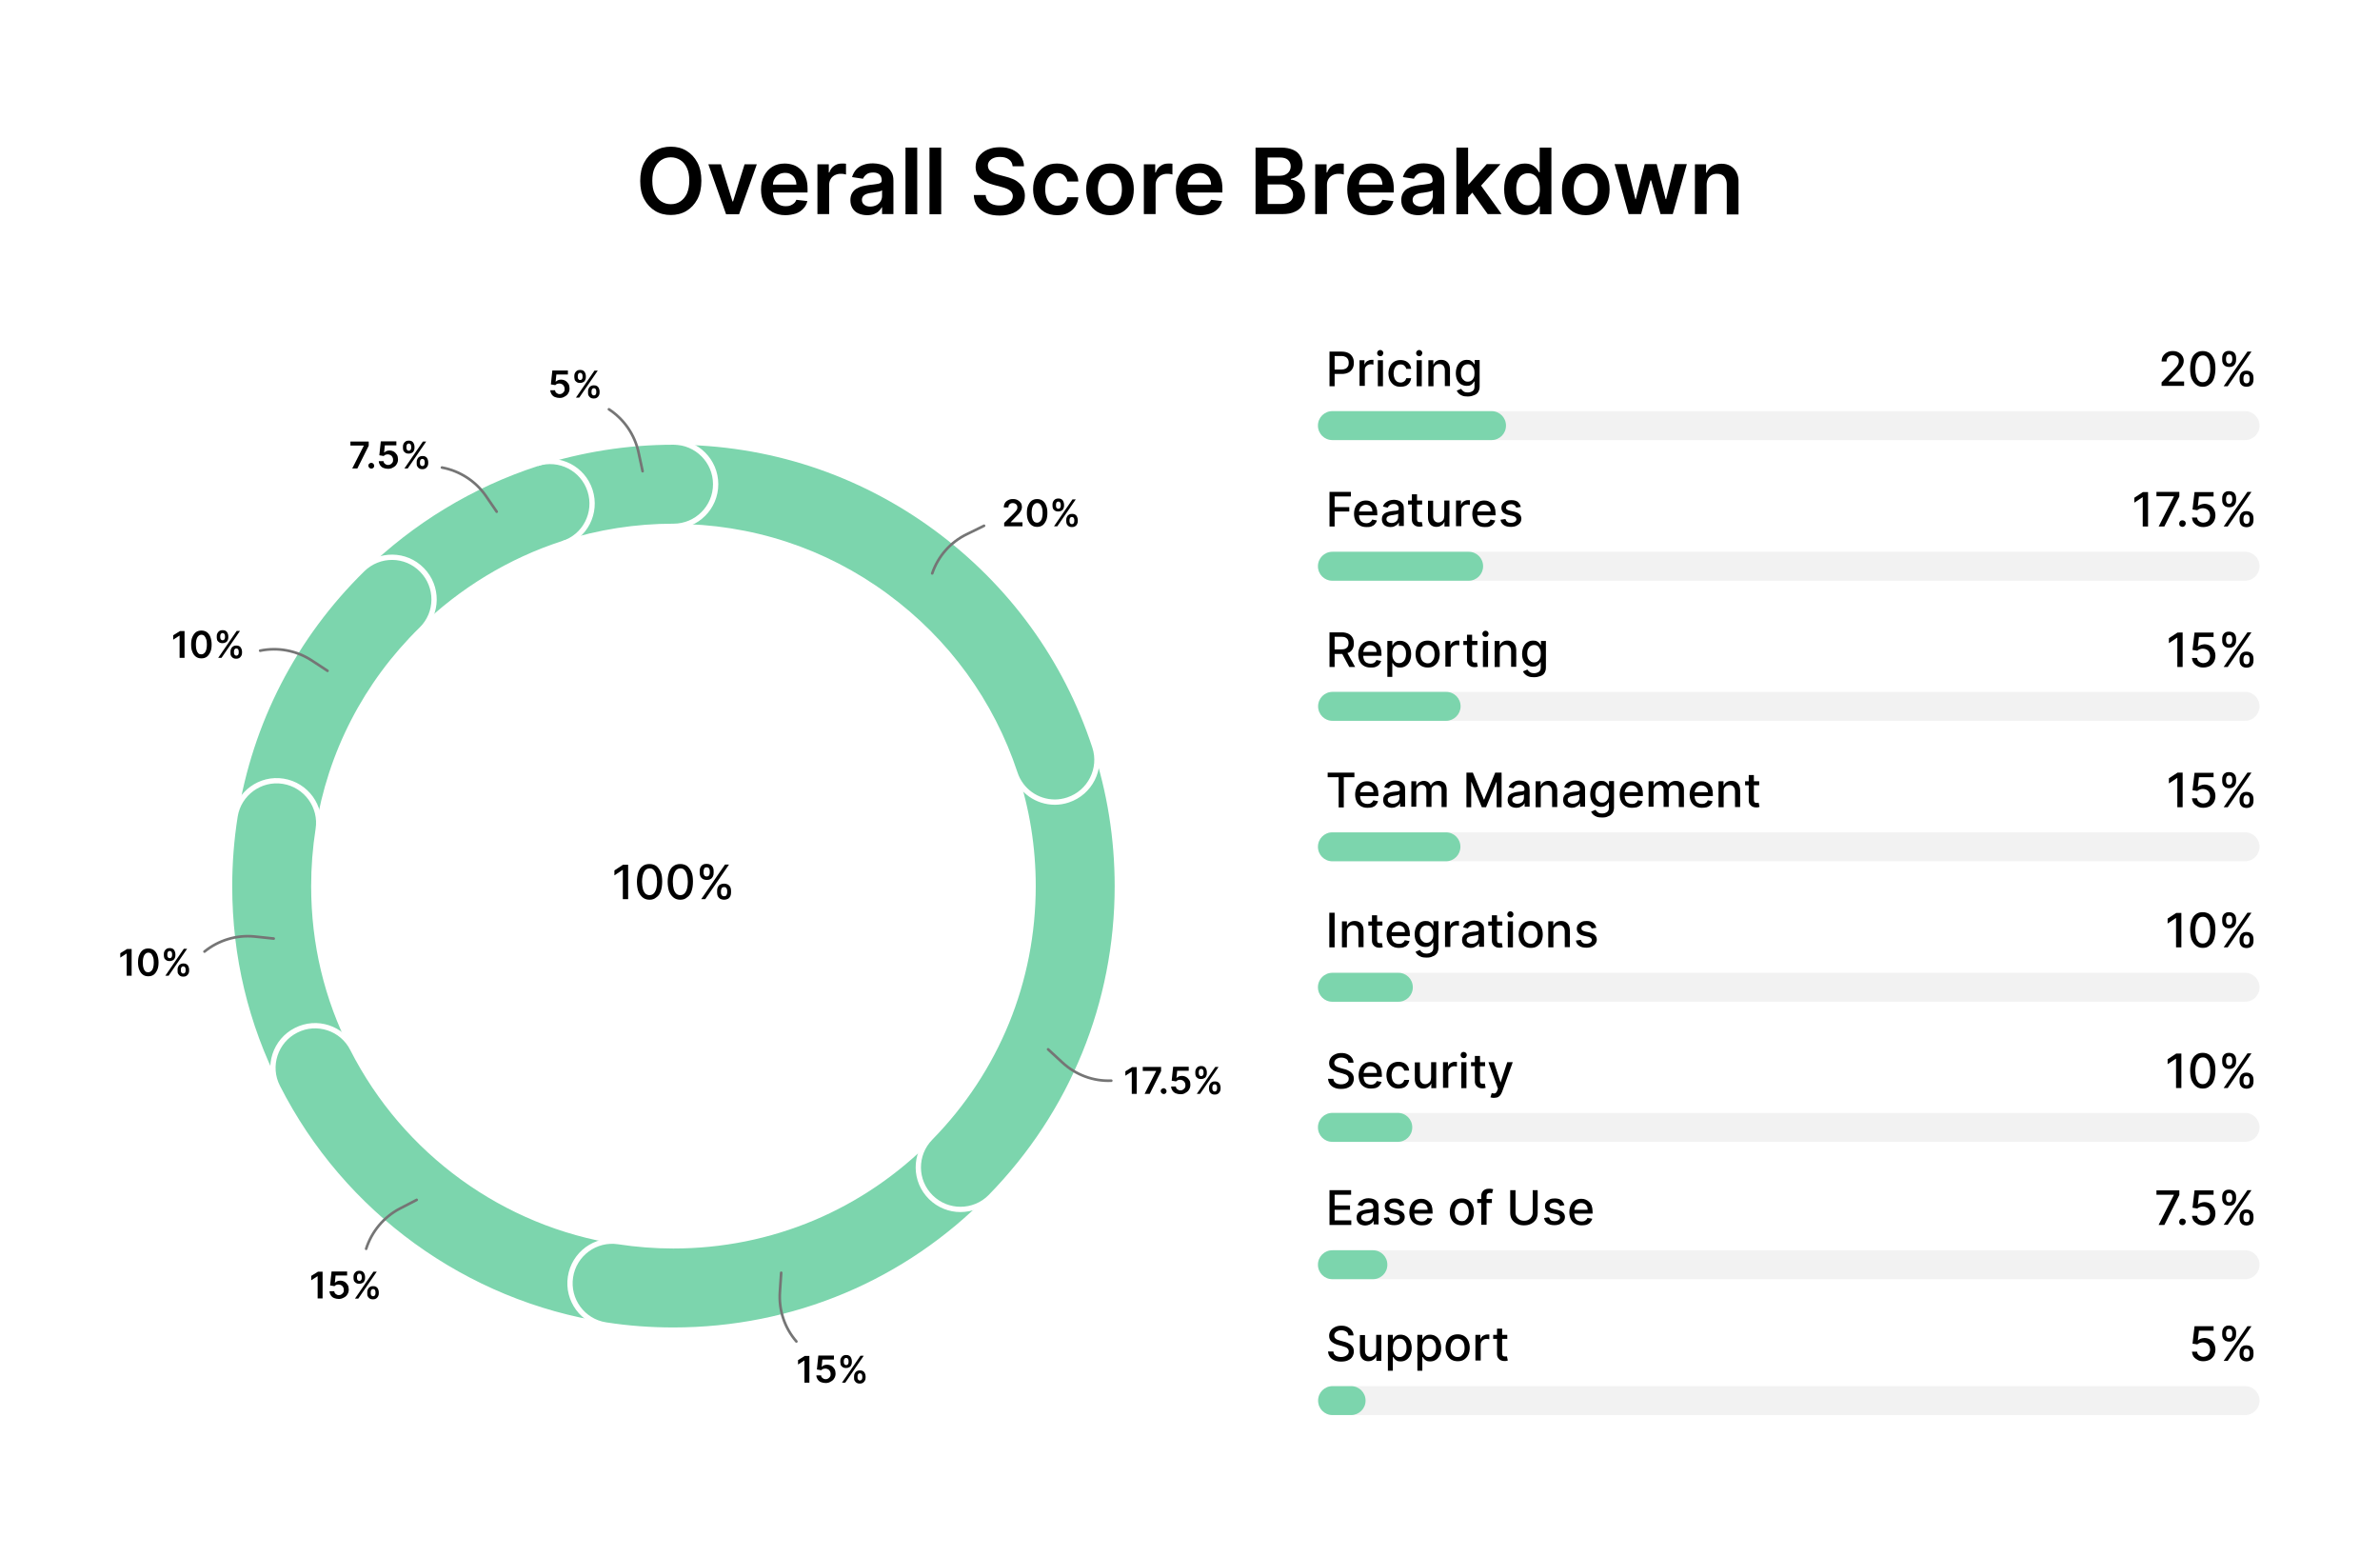 <?xml version="1.0" encoding="utf-8"?>
<!-- Generator: Adobe Illustrator 28.1.0, SVG Export Plug-In . SVG Version: 6.00 Build 0)  -->
<svg version="1.1" id="Layer_1" xmlns="http://www.w3.org/2000/svg" xmlns:xlink="http://www.w3.org/1999/xlink" x="0px" y="0px"
	 viewBox="0 0 1300 850" style="enable-background:new 0 0 1300 850;" xml:space="preserve">
<style type="text/css">
	.st0{fill:#FFFFFF;}
	.st1{opacity:0.3;fill:#D3D3D3;}
	.st2{fill:#7CD5AD;}
	.st3{fill:none;stroke:#7CD5AD;stroke-width:46;stroke-linecap:round;stroke-miterlimit:10;}
	.st4{fill:none;stroke:#FFFFFF;stroke-width:2.889;stroke-miterlimit:10;}
	.st5{fill:none;stroke:#757575;stroke-width:1.444;stroke-linecap:round;stroke-miterlimit:10;}
</style>
<g>
	<rect class="st0" width="1300" height="850"/>
	<g>
		<g>
			<path d="M383.1,98.7c0,3.9-0.7,7.3-2.2,10.1s-3.5,4.9-6,6.4c-2.5,1.5-5.4,2.2-8.5,2.2c-3.2,0-6-0.7-8.5-2.2
				c-2.5-1.5-4.5-3.6-6-6.4s-2.2-6.1-2.2-10c0-3.9,0.7-7.3,2.2-10.1s3.5-4.9,6-6.4c2.5-1.5,5.4-2.2,8.5-2.2c3.2,0,6,0.7,8.5,2.2
				c2.5,1.5,4.5,3.6,6,6.4S383.1,94.8,383.1,98.7z M376.5,98.7c0-2.8-0.4-5.1-1.3-7c-0.9-1.9-2-3.3-3.6-4.3s-3.3-1.5-5.2-1.5
				c-2,0-3.7,0.5-5.2,1.5s-2.7,2.4-3.6,4.3c-0.9,1.9-1.3,4.2-1.3,7c0,2.8,0.4,5.1,1.3,7c0.9,1.9,2,3.3,3.6,4.3s3.3,1.5,5.2,1.5
				c2,0,3.7-0.5,5.2-1.5s2.7-2.4,3.6-4.3C376,103.8,376.5,101.5,376.5,98.7z"/>
			<path d="M413.4,89.7l-9.7,27.3h-7.1l-9.7-27.3h6.9l6.3,20.3h0.3l6.3-20.3H413.4z"/>
			<path d="M429,117.5c-2.7,0-5.1-0.6-7.1-1.7c-2-1.1-3.5-2.8-4.6-4.9c-1.1-2.1-1.6-4.6-1.6-7.4c0-2.8,0.5-5.3,1.6-7.4
				c1.1-2.1,2.6-3.8,4.5-5c1.9-1.2,4.2-1.8,6.8-1.8c1.7,0,3.3,0.3,4.8,0.8c1.5,0.5,2.8,1.4,4,2.5s2.1,2.6,2.7,4.3
				c0.7,1.7,1,3.8,1,6.2v2h-22.4v-4.3H435c0-1.2-0.3-2.3-0.8-3.3c-0.5-1-1.2-1.7-2.2-2.3c-0.9-0.6-2-0.8-3.2-0.8
				c-1.3,0-2.5,0.3-3.5,0.9c-1,0.6-1.8,1.5-2.3,2.5c-0.6,1-0.8,2.1-0.8,3.4v3.8c0,1.6,0.3,2.9,0.9,4.1s1.4,2,2.4,2.6
				c1,0.6,2.3,0.9,3.7,0.9c0.9,0,1.8-0.1,2.5-0.4c0.8-0.3,1.4-0.7,2-1.2c0.6-0.5,1-1.2,1.3-1.9l6,0.7c-0.4,1.6-1.1,3-2.2,4.1
				c-1.1,1.2-2.4,2.1-4.1,2.7C433,117.1,431.1,117.5,429,117.5z"/>
			<path d="M446.5,116.9V89.7h6.2v4.5h0.3c0.5-1.6,1.4-2.8,2.6-3.6c1.2-0.9,2.6-1.3,4.2-1.3c0.4,0,0.8,0,1.2,0
				c0.4,0,0.8,0.1,1.1,0.1v5.9c-0.3-0.1-0.7-0.2-1.3-0.3c-0.6-0.1-1.2-0.1-1.7-0.1c-1.2,0-2.2,0.3-3.2,0.8c-0.9,0.5-1.7,1.2-2.2,2.1
				s-0.8,1.9-0.8,3.1v16H446.5z"/>
			<path d="M473.7,117.5c-1.7,0-3.3-0.3-4.7-0.9c-1.4-0.6-2.5-1.5-3.3-2.8s-1.2-2.7-1.2-4.5c0-1.5,0.3-2.8,0.9-3.8
				c0.6-1,1.3-1.8,2.3-2.4c1-0.6,2.1-1.1,3.3-1.4c1.2-0.3,2.5-0.5,3.8-0.7c1.6-0.2,2.9-0.3,3.9-0.5c1-0.1,1.7-0.3,2.2-0.6
				c0.5-0.3,0.7-0.7,0.7-1.4v-0.1c0-1.3-0.4-2.4-1.2-3.1c-0.8-0.7-1.9-1.1-3.4-1.1c-1.6,0-2.8,0.3-3.7,1c-0.9,0.7-1.5,1.5-1.9,2.4
				l-6-0.9c0.5-1.7,1.3-3,2.3-4.2c1.1-1.1,2.4-2,4-2.5c1.6-0.6,3.3-0.8,5.2-0.8c1.3,0,2.6,0.2,3.9,0.5c1.3,0.3,2.5,0.8,3.6,1.5
				s1.9,1.7,2.6,2.9c0.7,1.2,1,2.7,1,4.5v18.3h-6.2v-3.7h-0.2c-0.4,0.8-0.9,1.5-1.6,2.1c-0.7,0.7-1.6,1.2-2.6,1.6
				C476.4,117.3,475.1,117.5,473.7,117.5z M475.4,112.8c1.3,0,2.4-0.3,3.4-0.8c0.9-0.5,1.7-1.2,2.2-2.1c0.5-0.9,0.8-1.8,0.8-2.8
				v-3.2c-0.2,0.2-0.5,0.3-1,0.5s-1,0.3-1.6,0.4s-1.2,0.2-1.8,0.3s-1.1,0.2-1.5,0.2c-1,0.1-1.8,0.3-2.6,0.6
				c-0.8,0.3-1.4,0.7-1.8,1.2c-0.4,0.5-0.7,1.2-0.7,2c0,1.2,0.4,2.1,1.3,2.7C472.9,112.5,474,112.8,475.4,112.8z"/>
			<path d="M501,80.6v36.4h-6.4V80.6H501z"/>
			<path d="M514.1,80.6v36.4h-6.4V80.6H514.1z"/>
			<path d="M553.1,90.6c-0.2-1.6-0.9-2.8-2.1-3.6c-1.2-0.9-2.8-1.3-4.8-1.3c-1.4,0-2.6,0.2-3.5,0.6c-1,0.4-1.7,1-2.3,1.7
				c-0.5,0.7-0.8,1.5-0.8,2.4c0,0.8,0.2,1.4,0.5,2c0.3,0.6,0.8,1,1.4,1.4s1.3,0.7,2,1c0.7,0.3,1.5,0.5,2.2,0.7l3.4,0.9
				c1.4,0.3,2.7,0.8,4,1.3c1.3,0.5,2.4,1.2,3.4,2.1c1,0.8,1.8,1.8,2.4,3s0.9,2.5,0.9,4.1c0,2.1-0.5,4-1.6,5.6
				c-1.1,1.6-2.7,2.9-4.7,3.8c-2.1,0.9-4.5,1.4-7.4,1.4c-2.8,0-5.3-0.4-7.4-1.3c-2.1-0.9-3.7-2.2-4.9-3.8s-1.8-3.7-1.9-6.1h6.5
				c0.1,1.3,0.5,2.3,1.2,3.2s1.6,1.5,2.7,1.9c1.1,0.4,2.3,0.6,3.7,0.6c1.4,0,2.7-0.2,3.8-0.6s1.9-1,2.5-1.8c0.6-0.8,0.9-1.7,0.9-2.7
				c0-0.9-0.3-1.7-0.8-2.4c-0.5-0.6-1.3-1.1-2.3-1.6c-1-0.4-2.1-0.8-3.4-1.1l-4.1-1.1c-3-0.8-5.4-1.9-7.1-3.5
				c-1.7-1.6-2.6-3.7-2.6-6.3c0-2.1,0.6-4,1.7-5.6c1.2-1.6,2.8-2.9,4.8-3.8c2-0.9,4.3-1.3,6.8-1.3c2.6,0,4.8,0.4,6.8,1.3
				c1.9,0.9,3.5,2.1,4.6,3.7c1.1,1.6,1.7,3.4,1.7,5.4H553.1z"/>
			<path d="M577.4,117.5c-2.7,0-5.1-0.6-7-1.8c-1.9-1.2-3.4-2.8-4.5-5c-1-2.1-1.6-4.5-1.6-7.3c0-2.8,0.5-5.2,1.6-7.3
				c1.1-2.1,2.6-3.8,4.5-5c1.9-1.2,4.3-1.8,6.9-1.8c2.2,0,4.2,0.4,5.9,1.2c1.7,0.8,3.1,2,4.1,3.4s1.6,3.2,1.7,5.2H583
				c-0.2-1.3-0.8-2.4-1.8-3.3c-0.9-0.9-2.2-1.3-3.7-1.3c-1.3,0-2.5,0.4-3.5,1.1c-1,0.7-1.8,1.7-2.3,3s-0.8,2.9-0.8,4.7
				c0,1.9,0.3,3.5,0.8,4.8c0.5,1.3,1.3,2.4,2.3,3.1c1,0.7,2.2,1.1,3.5,1.1c0.9,0,1.8-0.2,2.5-0.5c0.8-0.4,1.4-0.9,1.9-1.6
				c0.5-0.7,0.9-1.5,1-2.5h6.1c-0.2,1.9-0.7,3.6-1.7,5.1c-1,1.5-2.3,2.6-4,3.5S579.7,117.5,577.4,117.5z"/>
			<path d="M606.3,117.5c-2.7,0-5-0.6-6.9-1.8s-3.5-2.8-4.5-4.9c-1.1-2.1-1.6-4.6-1.6-7.4c0-2.8,0.5-5.3,1.6-7.4
				c1.1-2.1,2.6-3.8,4.5-4.9s4.3-1.8,6.9-1.8c2.7,0,5,0.6,6.9,1.8s3.5,2.8,4.5,4.9c1.1,2.1,1.6,4.6,1.6,7.4c0,2.8-0.5,5.3-1.6,7.4
				c-1.1,2.1-2.6,3.7-4.5,4.9S609,117.5,606.3,117.5z M606.3,112.3c1.4,0,2.7-0.4,3.6-1.2s1.7-1.9,2.2-3.2s0.7-2.9,0.7-4.5
				c0-1.7-0.2-3.2-0.7-4.5s-1.2-2.4-2.2-3.2c-1-0.8-2.2-1.2-3.6-1.2c-1.5,0-2.7,0.4-3.7,1.2c-1,0.8-1.7,1.9-2.2,3.2
				s-0.7,2.9-0.7,4.5c0,1.7,0.2,3.2,0.7,4.5s1.2,2.4,2.2,3.2S604.9,112.3,606.3,112.3z"/>
			<path d="M624.8,116.9V89.7h6.2v4.5h0.3c0.5-1.6,1.4-2.8,2.6-3.6c1.2-0.9,2.6-1.3,4.2-1.3c0.4,0,0.8,0,1.2,0
				c0.4,0,0.8,0.1,1.1,0.1v5.9c-0.3-0.1-0.7-0.2-1.3-0.3c-0.6-0.1-1.2-0.1-1.7-0.1c-1.2,0-2.2,0.3-3.2,0.8c-0.9,0.5-1.7,1.2-2.2,2.1
				s-0.8,1.9-0.8,3.1v16H624.8z"/>
			<path d="M655.6,117.5c-2.7,0-5.1-0.6-7.1-1.7c-2-1.1-3.5-2.8-4.6-4.9c-1.1-2.1-1.6-4.6-1.6-7.4c0-2.8,0.5-5.3,1.6-7.4
				c1.1-2.1,2.6-3.8,4.5-5c1.9-1.2,4.2-1.8,6.8-1.8c1.7,0,3.3,0.3,4.8,0.8s2.8,1.4,4,2.5c1.2,1.1,2.1,2.6,2.7,4.3
				c0.7,1.7,1,3.8,1,6.2v2h-22.4v-4.3h16.2c0-1.2-0.3-2.3-0.8-3.3c-0.5-1-1.2-1.7-2.2-2.3c-0.9-0.6-2-0.8-3.2-0.8
				c-1.3,0-2.5,0.3-3.5,0.9c-1,0.6-1.8,1.5-2.3,2.5c-0.6,1-0.8,2.1-0.8,3.4v3.8c0,1.6,0.3,2.9,0.9,4.1s1.4,2,2.4,2.6
				c1,0.6,2.3,0.9,3.7,0.9c0.9,0,1.8-0.1,2.5-0.4c0.8-0.3,1.4-0.7,2-1.2c0.6-0.5,1-1.2,1.3-1.9l6,0.7c-0.4,1.6-1.1,3-2.2,4.1
				c-1.1,1.2-2.4,2.1-4.1,2.7C659.6,117.1,657.7,117.5,655.6,117.5z"/>
			<path d="M685.8,116.9V80.6h13.9c2.6,0,4.8,0.4,6.6,1.2s3.1,1.9,3.9,3.4c0.9,1.4,1.3,3,1.3,4.8c0,1.5-0.3,2.7-0.9,3.8
				s-1.3,1.9-2.3,2.5c-1,0.7-2,1.1-3.2,1.4v0.4c1.3,0.1,2.5,0.5,3.7,1.2c1.2,0.7,2.2,1.7,2.9,3c0.8,1.3,1.1,2.9,1.1,4.7
				c0,1.9-0.5,3.6-1.4,5.1c-0.9,1.5-2.3,2.7-4.1,3.5c-1.8,0.9-4.1,1.3-6.9,1.3H685.8z M692.4,96h6.5c1.1,0,2.2-0.2,3.1-0.6
				c0.9-0.4,1.6-1,2.2-1.8c0.5-0.8,0.8-1.7,0.8-2.8c0-1.4-0.5-2.6-1.5-3.5S701,86,699.1,86h-6.7V96z M692.4,111.4h7.1
				c2.4,0,4.1-0.5,5.2-1.4c1.1-0.9,1.6-2.1,1.6-3.5c0-1.1-0.3-2.1-0.8-2.9c-0.5-0.9-1.3-1.6-2.3-2.1c-1-0.5-2.2-0.8-3.5-0.8h-7.3
				V111.4z"/>
			<path d="M718.4,116.9V89.7h6.2v4.5h0.3c0.5-1.6,1.4-2.8,2.6-3.6c1.2-0.9,2.6-1.3,4.2-1.3c0.4,0,0.8,0,1.2,0
				c0.4,0,0.8,0.1,1.1,0.1v5.9c-0.3-0.1-0.7-0.2-1.3-0.3c-0.6-0.1-1.2-0.1-1.7-0.1c-1.2,0-2.2,0.3-3.2,0.8c-0.9,0.5-1.7,1.2-2.2,2.1
				c-0.5,0.9-0.8,1.9-0.8,3.1v16H718.4z"/>
			<path d="M749.2,117.5c-2.7,0-5.1-0.6-7.1-1.7c-2-1.1-3.5-2.8-4.6-4.9c-1.1-2.1-1.6-4.6-1.6-7.4c0-2.8,0.5-5.3,1.6-7.4
				c1.1-2.1,2.6-3.8,4.5-5c1.9-1.2,4.2-1.8,6.8-1.8c1.7,0,3.3,0.3,4.8,0.8c1.5,0.5,2.8,1.4,4,2.5c1.2,1.1,2.1,2.6,2.7,4.3
				c0.7,1.7,1,3.8,1,6.2v2h-22.4v-4.3h16.2c0-1.2-0.3-2.3-0.8-3.3c-0.5-1-1.2-1.7-2.2-2.3c-0.9-0.6-2-0.8-3.2-0.8
				c-1.3,0-2.5,0.3-3.5,0.9c-1,0.6-1.8,1.5-2.3,2.5c-0.6,1-0.8,2.1-0.8,3.4v3.8c0,1.6,0.3,2.9,0.9,4.1s1.4,2,2.4,2.6
				c1,0.6,2.3,0.9,3.7,0.9c0.9,0,1.8-0.1,2.5-0.4c0.8-0.3,1.4-0.7,2-1.2c0.6-0.5,1-1.2,1.3-1.9l6,0.7c-0.4,1.6-1.1,3-2.2,4.1
				c-1.1,1.2-2.4,2.1-4.1,2.7S751.3,117.5,749.2,117.5z"/>
			<path d="M774.6,117.5c-1.7,0-3.3-0.3-4.7-0.9s-2.5-1.5-3.3-2.8s-1.2-2.7-1.2-4.5c0-1.5,0.3-2.8,0.9-3.8c0.6-1,1.3-1.8,2.3-2.4
				c1-0.6,2.1-1.1,3.3-1.4c1.2-0.3,2.5-0.5,3.8-0.7c1.6-0.2,2.9-0.3,3.9-0.5c1-0.1,1.7-0.3,2.2-0.6c0.5-0.3,0.7-0.7,0.7-1.4v-0.1
				c0-1.3-0.4-2.4-1.2-3.1c-0.8-0.7-1.9-1.1-3.4-1.1c-1.6,0-2.8,0.3-3.7,1s-1.5,1.5-1.9,2.4l-6-0.9c0.5-1.7,1.3-3,2.3-4.2
				c1.1-1.1,2.4-2,4-2.5c1.6-0.6,3.3-0.8,5.2-0.8c1.3,0,2.6,0.2,3.9,0.5c1.3,0.3,2.5,0.8,3.6,1.5s1.9,1.7,2.6,2.9
				c0.7,1.2,1,2.7,1,4.5v18.3h-6.2v-3.7h-0.2c-0.4,0.8-0.9,1.5-1.6,2.1c-0.7,0.7-1.6,1.2-2.6,1.6S776,117.5,774.6,117.5z
				 M776.2,112.8c1.3,0,2.4-0.3,3.4-0.8c0.9-0.5,1.7-1.2,2.2-2.1c0.5-0.9,0.8-1.8,0.8-2.8v-3.2c-0.2,0.2-0.5,0.3-1,0.5
				c-0.5,0.1-1,0.3-1.6,0.4s-1.2,0.2-1.8,0.3s-1.1,0.2-1.5,0.2c-1,0.1-1.8,0.3-2.6,0.6s-1.4,0.7-1.8,1.2c-0.4,0.5-0.7,1.2-0.7,2
				c0,1.2,0.4,2.1,1.3,2.7C773.8,112.5,774.9,112.8,776.2,112.8z"/>
			<path d="M795.5,116.9V80.6h6.4v36.4H795.5z M801.3,108.4l0-7.8h1l9.8-11h7.5l-12.1,13.4h-1.3L801.3,108.4z M812.6,116.9
				l-8.9-12.4l4.3-4.5l12.2,16.9H812.6z"/>
			<path d="M832.9,117.4c-2.1,0-4.1-0.6-5.8-1.7c-1.7-1.1-3-2.7-4-4.8s-1.5-4.6-1.5-7.6c0-3,0.5-5.6,1.5-7.7c1-2.1,2.4-3.7,4.1-4.7
				c1.7-1.1,3.6-1.6,5.7-1.6c1.6,0,2.9,0.3,3.9,0.8s1.8,1.2,2.5,1.9c0.6,0.8,1.1,1.5,1.4,2.1h0.3V80.6h6.4v36.4h-6.3v-4.3h-0.4
				c-0.3,0.7-0.8,1.4-1.4,2.1c-0.6,0.7-1.5,1.4-2.5,1.9C835.7,117.1,834.5,117.4,832.9,117.4z M834.7,112.1c1.4,0,2.5-0.4,3.5-1.1
				c1-0.7,1.7-1.8,2.2-3.1s0.7-2.9,0.7-4.6s-0.2-3.3-0.7-4.6s-1.2-2.3-2.2-3c-1-0.7-2.1-1.1-3.5-1.1c-1.4,0-2.6,0.4-3.6,1.1
				s-1.7,1.8-2.2,3.1s-0.7,2.8-0.7,4.5c0,1.7,0.2,3.2,0.7,4.6s1.2,2.4,2.2,3.1C832.1,111.8,833.3,112.1,834.7,112.1z"/>
			<path d="M866.2,117.5c-2.7,0-5-0.6-6.9-1.8s-3.5-2.8-4.5-4.9c-1.1-2.1-1.6-4.6-1.6-7.4c0-2.8,0.5-5.3,1.6-7.4
				c1.1-2.1,2.6-3.8,4.5-4.9s4.3-1.8,6.9-1.8c2.7,0,5,0.6,6.9,1.8s3.5,2.8,4.5,4.9c1.1,2.1,1.6,4.6,1.6,7.4c0,2.8-0.5,5.3-1.6,7.4
				c-1.1,2.1-2.6,3.7-4.5,4.9S868.8,117.5,866.2,117.5z M866.2,112.3c1.4,0,2.7-0.4,3.6-1.2s1.7-1.9,2.2-3.2s0.7-2.9,0.7-4.5
				c0-1.7-0.2-3.2-0.7-4.5s-1.2-2.4-2.2-3.2c-1-0.8-2.2-1.2-3.6-1.2c-1.5,0-2.7,0.4-3.7,1.2c-1,0.8-1.7,1.9-2.2,3.2
				s-0.7,2.9-0.7,4.5c0,1.7,0.2,3.2,0.7,4.5s1.2,2.4,2.2,3.2S864.7,112.3,866.2,112.3z"/>
			<path d="M889.6,116.9l-7.7-27.3h6.6l4.8,19.2h0.2l4.9-19.2h6.5l4.9,19.1h0.3l4.7-19.1h6.6l-7.7,27.3h-6.7l-5.1-18.4h-0.4
				l-5.1,18.4H889.6z"/>
			<path d="M932.2,100.9v16h-6.4V89.7h6.1v4.6h0.3c0.6-1.5,1.6-2.7,3-3.6s3.1-1.3,5.1-1.3c1.9,0,3.5,0.4,4.9,1.2
				c1.4,0.8,2.5,2,3.3,3.5c0.8,1.5,1.2,3.4,1.1,5.6v17.4h-6.4v-16.4c0-1.8-0.5-3.2-1.4-4.3c-0.9-1-2.2-1.5-3.9-1.5
				c-1.1,0-2.1,0.2-3,0.7s-1.6,1.2-2,2.1S932.2,99.6,932.2,100.9z"/>
		</g>
	</g>
</g>
<g>
	<g>
		<g>
			<g>
				<g>
					<path d="M729,498.4v18.9h-2.9v-18.9H729z"/>
					<path d="M735.7,508.9v8.4H733v-14.2h2.7v2.3h0.2c0.3-0.8,0.8-1.4,1.5-1.8c0.7-0.5,1.6-0.7,2.6-0.7c1,0,1.8,0.2,2.5,0.6
						c0.7,0.4,1.3,1,1.7,1.8c0.4,0.8,0.6,1.8,0.6,2.9v9H742v-8.7c0-1-0.3-1.8-0.8-2.4c-0.5-0.6-1.3-0.9-2.2-0.9
						c-0.6,0-1.2,0.1-1.7,0.4c-0.5,0.3-0.9,0.7-1.2,1.2S735.7,508.2,735.7,508.9z"/>
					<path d="M755.1,503.2v2.2h-7.7v-2.2H755.1z M749.4,499.8h2.8v13.4c0,0.5,0.1,0.9,0.2,1.2s0.4,0.4,0.6,0.5
						c0.3,0.1,0.5,0.1,0.8,0.1c0.2,0,0.4,0,0.6,0c0.2,0,0.3-0.1,0.4-0.1l0.5,2.3c-0.2,0.1-0.4,0.1-0.7,0.2c-0.3,0.1-0.7,0.1-1.1,0.1
						c-0.7,0-1.4-0.1-2-0.4s-1.1-0.7-1.5-1.3s-0.6-1.3-0.6-2.1V499.8z"/>
					<path d="M764.1,517.6c-1.4,0-2.6-0.3-3.6-0.9c-1-0.6-1.8-1.4-2.3-2.5c-0.5-1.1-0.8-2.4-0.8-3.8c0-1.5,0.3-2.7,0.8-3.8
						c0.5-1.1,1.3-2,2.3-2.6c1-0.6,2.1-0.9,3.4-0.9c0.8,0,1.6,0.1,2.3,0.4s1.4,0.7,2,1.2c0.6,0.6,1.1,1.3,1.4,2.2
						c0.3,0.9,0.5,2,0.5,3.3v1h-11.3V509h8.6c0-0.7-0.1-1.4-0.4-1.9c-0.3-0.6-0.7-1-1.2-1.3s-1.2-0.5-1.9-0.5c-0.8,0-1.5,0.2-2,0.6
						c-0.6,0.4-1,0.9-1.3,1.5s-0.5,1.3-0.5,2v1.6c0,0.9,0.2,1.8,0.5,2.4c0.3,0.7,0.8,1.2,1.4,1.5c0.6,0.3,1.3,0.5,2.1,0.5
						c0.5,0,1-0.1,1.4-0.2c0.4-0.2,0.8-0.4,1.1-0.7c0.3-0.3,0.6-0.7,0.7-1.1l2.6,0.5c-0.2,0.8-0.6,1.4-1.1,2c-0.5,0.6-1.2,1-2,1.3
						C766.1,517.5,765.1,517.6,764.1,517.6z"/>
					<path d="M779.2,522.9c-1.1,0-2.1-0.1-2.9-0.4c-0.8-0.3-1.5-0.7-2-1.2c-0.5-0.5-0.9-1-1.1-1.6l2.4-1c0.2,0.3,0.4,0.6,0.7,0.9
						c0.3,0.3,0.7,0.6,1.1,0.8c0.5,0.2,1.1,0.3,1.9,0.3c1,0,1.9-0.3,2.6-0.8c0.7-0.5,1-1.3,1-2.4v-2.8h-0.2c-0.2,0.3-0.4,0.6-0.7,1
						s-0.7,0.7-1.3,1c-0.5,0.3-1.2,0.4-2.1,0.4c-1.1,0-2.1-0.3-3-0.8s-1.6-1.3-2.1-2.3c-0.5-1-0.8-2.3-0.8-3.8
						c0-1.5,0.3-2.8,0.8-3.9c0.5-1.1,1.2-1.9,2.1-2.5c0.9-0.6,1.9-0.9,3.1-0.9c0.9,0,1.6,0.1,2.1,0.4c0.5,0.3,1,0.6,1.3,1
						c0.3,0.4,0.5,0.7,0.7,1h0.2v-2.3h2.7v14.5c0,1.2-0.3,2.2-0.8,3c-0.6,0.8-1.3,1.4-2.3,1.7C781.5,522.8,780.4,522.9,779.2,522.9z
						 M779.2,514.8c0.8,0,1.5-0.2,2-0.6c0.6-0.4,1-0.9,1.3-1.6c0.3-0.7,0.4-1.5,0.4-2.5c0-1-0.1-1.8-0.4-2.5
						c-0.3-0.7-0.7-1.3-1.2-1.7s-1.2-0.6-2-0.6c-0.8,0-1.5,0.2-2.1,0.6c-0.6,0.4-1,1-1.3,1.7c-0.3,0.7-0.4,1.6-0.4,2.5
						c0,0.9,0.1,1.7,0.4,2.4c0.3,0.7,0.7,1.2,1.3,1.6C777.7,514.6,778.4,514.8,779.2,514.8z"/>
					<path d="M789.3,517.3v-14.2h2.7v2.3h0.1c0.3-0.8,0.7-1.4,1.4-1.8c0.7-0.4,1.4-0.7,2.2-0.7c0.2,0,0.4,0,0.6,0c0.2,0,0.4,0,0.6,0
						v2.6c-0.1,0-0.3-0.1-0.6-0.1s-0.6-0.1-0.8-0.1c-0.7,0-1.2,0.1-1.7,0.4c-0.5,0.3-0.9,0.7-1.2,1.1c-0.3,0.5-0.4,1-0.4,1.6v8.7
						H789.3z"/>
					<path d="M803.3,517.6c-0.9,0-1.7-0.2-2.4-0.5c-0.7-0.3-1.3-0.8-1.7-1.5c-0.4-0.6-0.6-1.4-0.6-2.4c0-0.8,0.2-1.5,0.5-2
						c0.3-0.5,0.7-0.9,1.2-1.2c0.5-0.3,1.1-0.5,1.8-0.7c0.6-0.2,1.3-0.3,2-0.4c0.8-0.1,1.5-0.2,2.1-0.2c0.5-0.1,0.9-0.2,1.2-0.3
						c0.2-0.1,0.4-0.4,0.4-0.7v-0.1c0-0.8-0.2-1.4-0.7-1.9c-0.5-0.4-1.1-0.7-2-0.7c-0.9,0-1.7,0.2-2.2,0.6c-0.5,0.4-0.9,0.9-1.1,1.4
						l-2.6-0.6c0.3-0.9,0.8-1.6,1.4-2.1c0.6-0.5,1.3-0.9,2.1-1.2s1.6-0.4,2.4-0.4c0.6,0,1.2,0.1,1.8,0.2c0.6,0.1,1.2,0.4,1.8,0.7
						c0.6,0.4,1,0.9,1.4,1.5c0.4,0.6,0.5,1.5,0.5,2.5v9.4h-2.7v-1.9h-0.1c-0.2,0.4-0.4,0.7-0.8,1.1c-0.4,0.3-0.8,0.6-1.4,0.9
						C804.8,517.5,804.1,517.6,803.3,517.6z M803.9,515.4c0.8,0,1.4-0.2,2-0.5s1-0.7,1.2-1.2c0.3-0.5,0.4-1,0.4-1.6v-1.8
						c-0.1,0.1-0.3,0.2-0.6,0.3c-0.3,0.1-0.6,0.2-1,0.2c-0.4,0.1-0.7,0.1-1,0.2c-0.3,0-0.6,0.1-0.8,0.1c-0.5,0.1-1,0.2-1.5,0.3
						c-0.4,0.2-0.8,0.4-1.1,0.7c-0.3,0.3-0.4,0.7-0.4,1.2c0,0.7,0.3,1.2,0.8,1.5S803.1,515.4,803.9,515.4z"/>
					<path d="M820.6,503.2v2.2h-7.7v-2.2H820.6z M814.9,499.8h2.8v13.4c0,0.5,0.1,0.9,0.2,1.2s0.4,0.4,0.6,0.5
						c0.3,0.1,0.5,0.1,0.8,0.1c0.2,0,0.4,0,0.6,0c0.2,0,0.3-0.1,0.4-0.1l0.5,2.3c-0.2,0.1-0.4,0.1-0.7,0.2c-0.3,0.1-0.7,0.1-1.1,0.1
						c-0.7,0-1.4-0.1-2-0.4s-1.1-0.7-1.5-1.3s-0.6-1.3-0.6-2.1V499.8z"/>
					<path d="M825,501c-0.5,0-0.9-0.2-1.2-0.5s-0.5-0.7-0.5-1.2c0-0.5,0.2-0.8,0.5-1.2s0.8-0.5,1.2-0.5s0.9,0.2,1.2,0.5
						s0.5,0.7,0.5,1.2c0,0.4-0.2,0.8-0.5,1.2S825.5,501,825,501z M823.6,517.3v-14.2h2.8v14.2H823.6z"/>
					<path d="M836.1,517.6c-1.3,0-2.5-0.3-3.5-0.9s-1.8-1.5-2.3-2.6s-0.8-2.4-0.8-3.8c0-1.5,0.3-2.8,0.8-3.9s1.3-2,2.3-2.6
						s2.2-0.9,3.5-0.9c1.3,0,2.5,0.3,3.5,0.9s1.8,1.5,2.3,2.6s0.8,2.4,0.8,3.9c0,1.5-0.3,2.7-0.8,3.8s-1.3,1.9-2.3,2.6
						S837.4,517.6,836.1,517.6z M836.1,515.3c0.9,0,1.6-0.2,2.1-0.7c0.6-0.5,1-1.1,1.3-1.8c0.3-0.8,0.4-1.6,0.4-2.5
						c0-0.9-0.1-1.7-0.4-2.5c-0.3-0.8-0.7-1.4-1.3-1.8c-0.6-0.5-1.3-0.7-2.1-0.7c-0.9,0-1.6,0.2-2.2,0.7c-0.6,0.5-1,1.1-1.3,1.8
						c-0.3,0.8-0.4,1.6-0.4,2.5c0,0.9,0.1,1.7,0.4,2.5c0.3,0.8,0.7,1.4,1.3,1.8C834.5,515.1,835.2,515.3,836.1,515.3z"/>
					<path d="M848.5,508.9v8.4h-2.8v-14.2h2.7v2.3h0.2c0.3-0.8,0.8-1.4,1.5-1.8c0.7-0.5,1.6-0.7,2.6-0.7c1,0,1.8,0.2,2.5,0.6
						c0.7,0.4,1.3,1,1.7,1.8c0.4,0.8,0.6,1.8,0.6,2.9v9h-2.8v-8.7c0-1-0.3-1.8-0.8-2.4c-0.5-0.6-1.3-0.9-2.2-0.9
						c-0.6,0-1.2,0.1-1.7,0.4c-0.5,0.3-0.9,0.7-1.2,1.2S848.5,508.2,848.5,508.9z"/>
					<path d="M871.9,506.6l-2.5,0.4c-0.1-0.3-0.3-0.6-0.5-0.9c-0.2-0.3-0.5-0.5-0.9-0.7s-0.9-0.3-1.4-0.3c-0.8,0-1.4,0.2-2,0.5
						c-0.5,0.3-0.8,0.8-0.8,1.3c0,0.5,0.2,0.9,0.5,1.1c0.4,0.3,0.9,0.5,1.7,0.7l2.3,0.5c1.3,0.3,2.3,0.8,2.9,1.4
						c0.6,0.6,1,1.4,1,2.4c0,0.8-0.2,1.6-0.7,2.3c-0.5,0.7-1.2,1.2-2,1.6c-0.9,0.4-1.9,0.6-3,0.6c-1.6,0-2.9-0.3-3.9-1
						c-1-0.7-1.6-1.6-1.8-2.9l2.7-0.4c0.2,0.7,0.5,1.2,1,1.6c0.5,0.4,1.2,0.5,2,0.5c0.9,0,1.6-0.2,2.2-0.6c0.5-0.4,0.8-0.8,0.8-1.4
						c0-0.4-0.2-0.8-0.5-1.1s-0.8-0.5-1.5-0.7l-2.4-0.5c-1.3-0.3-2.3-0.8-2.9-1.4c-0.6-0.7-0.9-1.5-0.9-2.5c0-0.8,0.2-1.6,0.7-2.2
						s1.1-1.1,1.9-1.5c0.8-0.4,1.8-0.5,2.8-0.5c1.5,0,2.7,0.3,3.6,1C871.1,504.6,871.7,505.5,871.9,506.6z"/>
				</g>
			</g>
			<g>
				<path d="M1191.5,498.4v18.9h-2.9v-16h-0.1l-4.5,3v-2.7l4.7-3.1H1191.5z"/>
				<path d="M1203.2,517.6c-1.5,0-2.7-0.4-3.7-1.2c-1-0.8-1.8-1.9-2.4-3.3c-0.5-1.5-0.8-3.2-0.8-5.3c0-2,0.3-3.8,0.8-5.3
					c0.6-1.5,1.3-2.6,2.4-3.3c1-0.8,2.3-1.1,3.7-1.1c1.4,0,2.7,0.4,3.7,1.1c1,0.8,1.8,1.9,2.4,3.3s0.8,3.2,0.8,5.2
					c0,2.1-0.3,3.8-0.8,5.3c-0.5,1.5-1.3,2.6-2.4,3.3C1205.9,517.3,1204.6,517.6,1203.2,517.6z M1203.2,515.2c1.3,0,2.3-0.6,3-1.9
					c0.7-1.2,1.1-3.1,1.1-5.4c0-1.6-0.2-2.9-0.5-4c-0.3-1.1-0.8-1.9-1.4-2.5c-0.6-0.6-1.3-0.8-2.2-0.8c-1.3,0-2.3,0.6-3,1.9
					s-1.1,3.1-1.1,5.4c0,1.6,0.2,2.9,0.5,4c0.3,1.1,0.8,1.9,1.4,2.5C1201.6,514.9,1202.3,515.2,1203.2,515.2z"/>
				<path d="M1213.8,503v-1c0-0.7,0.1-1.4,0.4-2c0.3-0.6,0.7-1.1,1.3-1.4c0.6-0.4,1.3-0.5,2.1-0.5c0.8,0,1.5,0.2,2.1,0.5
					c0.6,0.4,1,0.8,1.3,1.4c0.3,0.6,0.4,1.3,0.4,2v1c0,0.7-0.1,1.4-0.4,2c-0.3,0.6-0.7,1.1-1.3,1.4c-0.6,0.4-1.3,0.5-2.1,0.5
					c-0.8,0-1.5-0.2-2.1-0.5c-0.6-0.4-1-0.8-1.3-1.4C1213.9,504.3,1213.8,503.7,1213.8,503z M1214.6,517.3l13-18.9h2.2l-13,18.9
					H1214.6z M1215.9,502v1c0,0.5,0.1,1,0.4,1.4c0.2,0.4,0.7,0.6,1.3,0.6c0.6,0,1-0.2,1.3-0.6s0.4-0.9,0.4-1.4v-1
					c0-0.5-0.1-1-0.4-1.4c-0.2-0.4-0.7-0.6-1.3-0.6c-0.6,0-1.1,0.2-1.3,0.6C1216.1,501,1215.9,501.4,1215.9,502z M1223.3,513.8v-1
					c0-0.7,0.1-1.4,0.4-2c0.3-0.6,0.7-1.1,1.3-1.4c0.6-0.4,1.3-0.5,2.1-0.5c0.8,0,1.5,0.2,2.1,0.5c0.6,0.4,1,0.8,1.3,1.4
					c0.3,0.6,0.4,1.3,0.4,2v1c0,0.7-0.1,1.4-0.4,2c-0.3,0.6-0.7,1.1-1.3,1.4s-1.3,0.5-2.1,0.5c-0.8,0-1.5-0.2-2.1-0.5
					c-0.6-0.4-1-0.8-1.3-1.4C1223.4,515.2,1223.3,514.5,1223.3,513.8z M1225.4,512.8v1c0,0.5,0.1,1,0.4,1.4c0.3,0.4,0.7,0.6,1.3,0.6
					c0.6,0,1.1-0.2,1.3-0.6c0.2-0.4,0.4-0.9,0.4-1.4v-1c0-0.5-0.1-1-0.4-1.4c-0.2-0.4-0.7-0.6-1.3-0.6c-0.6,0-1.1,0.2-1.3,0.6
					C1225.6,511.8,1225.4,512.3,1225.4,512.8z"/>
			</g>
			<g>
				<path class="st1" d="M1226.3,547H727.8c-4.4,0-7.9-3.5-7.9-7.9l0,0c0-4.4,3.5-7.9,7.9-7.9h498.5c4.4,0,7.9,3.5,7.9,7.9l0,0
					C1234.2,543.5,1230.7,547,1226.3,547z"/>
				<path class="st2" d="M763.8,547h-36c-4.4,0-7.9-3.5-7.9-7.9l0,0c0-4.4,3.5-7.9,7.9-7.9h36c4.4,0,7.9,3.5,7.9,7.9l0,0
					C771.7,543.5,768.2,547,763.8,547z"/>
			</g>
		</g>
		<g>
			<g>
				<path class="st1" d="M1226.3,623.5H727.8c-4.4,0-7.9-3.5-7.9-7.9l0,0c0-4.4,3.5-7.9,7.9-7.9h498.5c4.4,0,7.9,3.5,7.9,7.9l0,0
					C1234.2,620,1230.7,623.5,1226.3,623.5z"/>
				<path class="st2" d="M763.5,623.5h-35.7c-4.4,0-7.9-3.5-7.9-7.9l0,0c0-4.4,3.5-7.9,7.9-7.9h35.7c4.4,0,7.9,3.5,7.9,7.9l0,0
					C771.4,620,767.9,623.5,763.5,623.5z"/>
			</g>
			<g>
				<g>
					<path d="M736.5,580.2c-0.1-0.9-0.5-1.6-1.2-2s-1.6-0.7-2.7-0.7c-0.8,0-1.4,0.1-2,0.4s-1,0.6-1.3,1c-0.3,0.4-0.5,0.9-0.5,1.4
						c0,0.5,0.1,0.8,0.3,1.2c0.2,0.3,0.5,0.6,0.8,0.8c0.3,0.2,0.7,0.4,1.1,0.5c0.4,0.1,0.8,0.3,1.2,0.4l1.8,0.5
						c0.6,0.1,1.2,0.3,1.9,0.6c0.6,0.3,1.2,0.6,1.8,1c0.5,0.4,1,0.9,1.3,1.5c0.3,0.6,0.5,1.3,0.5,2.2c0,1.1-0.3,2-0.8,2.9
						s-1.3,1.5-2.4,2c-1,0.5-2.3,0.7-3.8,0.7c-1.4,0-2.6-0.2-3.7-0.7s-1.8-1.1-2.4-1.9c-0.6-0.8-0.9-1.8-1-2.9h2.9
						c0.1,0.7,0.3,1.3,0.7,1.7c0.4,0.5,0.9,0.8,1.5,1c0.6,0.2,1.3,0.3,2,0.3c0.8,0,1.5-0.1,2.2-0.4s1.1-0.6,1.5-1.1
						c0.4-0.5,0.5-1,0.5-1.6c0-0.6-0.2-1-0.5-1.4c-0.3-0.4-0.7-0.7-1.3-0.9c-0.5-0.2-1.1-0.4-1.8-0.6l-2.2-0.6
						c-1.5-0.4-2.7-1-3.6-1.8c-0.9-0.8-1.3-1.9-1.3-3.2c0-1.1,0.3-2,0.9-2.9s1.4-1.4,2.4-1.9c1-0.5,2.1-0.7,3.4-0.7
						c1.3,0,2.4,0.2,3.4,0.7s1.8,1.1,2.3,1.9c0.6,0.8,0.9,1.7,0.9,2.7H736.5z"/>
					<path d="M748.8,594.4c-1.4,0-2.6-0.3-3.6-0.9c-1-0.6-1.8-1.4-2.3-2.5c-0.5-1.1-0.8-2.4-0.8-3.8c0-1.5,0.3-2.7,0.8-3.8
						c0.5-1.1,1.3-2,2.3-2.6c1-0.6,2.1-0.9,3.4-0.9c0.8,0,1.6,0.1,2.3,0.4s1.4,0.7,2,1.2c0.6,0.6,1.1,1.3,1.4,2.2
						c0.3,0.9,0.5,2,0.5,3.3v1h-11.3v-2.1h8.6c0-0.7-0.1-1.4-0.4-1.9c-0.3-0.6-0.7-1-1.2-1.3s-1.2-0.5-1.9-0.5c-0.8,0-1.5,0.2-2,0.6
						c-0.6,0.4-1,0.9-1.3,1.5s-0.5,1.3-0.5,2v1.6c0,0.9,0.2,1.8,0.5,2.4c0.3,0.7,0.8,1.2,1.4,1.5c0.6,0.3,1.3,0.5,2.1,0.5
						c0.5,0,1-0.1,1.4-0.2c0.4-0.2,0.8-0.4,1.1-0.7c0.3-0.3,0.6-0.7,0.7-1.1l2.6,0.5c-0.2,0.8-0.6,1.4-1.1,2c-0.5,0.6-1.2,1-2,1.3
						C750.7,594.3,749.8,594.4,748.8,594.4z"/>
					<path d="M763.9,594.4c-1.4,0-2.6-0.3-3.5-0.9c-1-0.6-1.7-1.5-2.3-2.6c-0.5-1.1-0.8-2.4-0.8-3.8c0-1.4,0.3-2.7,0.8-3.8
						c0.5-1.1,1.3-2,2.3-2.6c1-0.6,2.1-0.9,3.5-0.9c1.1,0,2,0.2,2.9,0.6c0.8,0.4,1.5,1,2,1.7s0.8,1.5,0.9,2.5h-2.7
						c-0.1-0.7-0.5-1.2-1-1.7c-0.5-0.5-1.2-0.7-2.1-0.7c-0.8,0-1.4,0.2-2,0.6c-0.6,0.4-1,1-1.3,1.7c-0.3,0.7-0.5,1.6-0.5,2.6
						c0,1,0.2,1.9,0.5,2.7c0.3,0.8,0.8,1.3,1.3,1.7c0.6,0.4,1.3,0.6,2,0.6c0.5,0,1-0.1,1.4-0.3c0.4-0.2,0.8-0.5,1.1-0.8
						c0.3-0.4,0.5-0.8,0.6-1.3h2.7c-0.1,0.9-0.4,1.7-0.9,2.5c-0.5,0.7-1.2,1.3-2,1.7C766,594.2,765,594.4,763.9,594.4z"/>
					<path d="M781.7,588.3V580h2.8v14.2h-2.7v-2.5h-0.1c-0.3,0.8-0.8,1.4-1.6,1.9c-0.7,0.5-1.6,0.8-2.7,0.8c-0.9,0-1.7-0.2-2.4-0.6
						s-1.2-1-1.6-1.8c-0.4-0.8-0.6-1.8-0.6-2.9v-9h2.8v8.7c0,1,0.3,1.7,0.8,2.3c0.5,0.6,1.2,0.9,2.1,0.9c0.5,0,1-0.1,1.5-0.4
						c0.5-0.3,0.9-0.6,1.3-1.2C781.5,589.7,781.7,589.1,781.7,588.3z"/>
					<path d="M788.2,594.1V580h2.7v2.3h0.1c0.3-0.8,0.7-1.4,1.4-1.8c0.7-0.4,1.4-0.7,2.2-0.7c0.2,0,0.4,0,0.6,0c0.2,0,0.4,0,0.6,0
						v2.6c-0.1,0-0.3-0.1-0.6-0.1s-0.6-0.1-0.8-0.1c-0.7,0-1.2,0.1-1.7,0.4c-0.5,0.3-0.9,0.7-1.2,1.1c-0.3,0.5-0.4,1-0.4,1.6v8.7
						H788.2z"/>
					<path d="M799.5,577.8c-0.5,0-0.9-0.2-1.2-0.5s-0.5-0.7-0.5-1.2c0-0.5,0.2-0.8,0.5-1.2s0.8-0.5,1.2-0.5s0.9,0.2,1.2,0.5
						s0.5,0.7,0.5,1.2c0,0.4-0.2,0.8-0.5,1.2S800,577.8,799.5,577.8z M798.2,594.1V580h2.8v14.2H798.2z"/>
					<path d="M811.2,580v2.2h-7.7V580H811.2z M805.6,576.6h2.8V590c0,0.5,0.1,0.9,0.2,1.2s0.4,0.4,0.6,0.5c0.3,0.1,0.5,0.1,0.8,0.1
						c0.2,0,0.4,0,0.6,0c0.2,0,0.3-0.1,0.4-0.1l0.5,2.3c-0.2,0.1-0.4,0.1-0.7,0.2c-0.3,0.1-0.7,0.1-1.1,0.1c-0.7,0-1.4-0.1-2-0.4
						s-1.1-0.7-1.5-1.3s-0.6-1.3-0.6-2.1V576.6z"/>
					<path d="M816,599.5c-0.4,0-0.8,0-1.1-0.1c-0.3-0.1-0.6-0.1-0.8-0.2l0.7-2.3c0.5,0.1,1,0.2,1.3,0.2c0.4,0,0.7-0.2,1-0.4
						c0.3-0.3,0.6-0.7,0.8-1.4l0.3-0.9l-5.2-14.4h3l3.6,11h0.1l3.6-11h3l-5.8,16.1c-0.3,0.7-0.6,1.4-1,1.9s-0.9,0.9-1.5,1.2
						C817.5,599.3,816.8,599.5,816,599.5z"/>
				</g>
			</g>
			<g>
				<path d="M1191.5,575.2v18.9h-2.9v-16h-0.1l-4.5,3v-2.7l4.7-3.1H1191.5z"/>
				<path d="M1203.2,594.4c-1.5,0-2.7-0.4-3.7-1.2c-1-0.8-1.8-1.9-2.4-3.3c-0.5-1.5-0.8-3.2-0.8-5.3c0-2,0.3-3.8,0.8-5.3
					c0.6-1.5,1.3-2.6,2.4-3.3c1-0.8,2.3-1.1,3.7-1.1c1.4,0,2.7,0.4,3.7,1.1c1,0.8,1.8,1.9,2.4,3.3s0.8,3.2,0.8,5.2
					c0,2.1-0.3,3.8-0.8,5.3c-0.5,1.5-1.3,2.6-2.4,3.3C1205.9,594.1,1204.6,594.4,1203.2,594.4z M1203.2,592c1.3,0,2.3-0.6,3-1.9
					c0.7-1.2,1.1-3.1,1.1-5.4c0-1.6-0.2-2.9-0.5-4c-0.3-1.1-0.8-1.9-1.4-2.5c-0.6-0.6-1.3-0.8-2.2-0.8c-1.3,0-2.3,0.6-3,1.9
					s-1.1,3.1-1.1,5.4c0,1.6,0.2,2.9,0.5,4c0.3,1.1,0.8,1.9,1.4,2.5C1201.6,591.7,1202.3,592,1203.2,592z"/>
				<path d="M1213.8,579.8v-1c0-0.7,0.1-1.4,0.4-2c0.3-0.6,0.7-1.1,1.3-1.4c0.6-0.4,1.3-0.5,2.1-0.5c0.8,0,1.5,0.2,2.1,0.5
					c0.6,0.4,1,0.8,1.3,1.4c0.3,0.6,0.4,1.3,0.4,2v1c0,0.7-0.1,1.4-0.4,2c-0.3,0.6-0.7,1.1-1.3,1.4c-0.6,0.4-1.3,0.5-2.1,0.5
					c-0.8,0-1.5-0.2-2.1-0.5c-0.6-0.4-1-0.8-1.3-1.4C1213.9,581.1,1213.8,580.5,1213.8,579.8z M1214.6,594.1l13-18.9h2.2l-13,18.9
					H1214.6z M1215.9,578.8v1c0,0.5,0.1,1,0.4,1.4c0.2,0.4,0.7,0.6,1.3,0.6c0.6,0,1-0.2,1.3-0.6s0.4-0.9,0.4-1.4v-1
					c0-0.5-0.1-1-0.4-1.4c-0.2-0.4-0.7-0.6-1.3-0.6c-0.6,0-1.1,0.2-1.3,0.6C1216.1,577.8,1215.9,578.2,1215.9,578.8z M1223.3,590.6
					v-1c0-0.7,0.1-1.4,0.4-2c0.3-0.6,0.7-1.1,1.3-1.4c0.6-0.4,1.3-0.5,2.1-0.5c0.8,0,1.5,0.2,2.1,0.5c0.6,0.4,1,0.8,1.3,1.4
					c0.3,0.6,0.4,1.3,0.4,2v1c0,0.7-0.1,1.4-0.4,2c-0.3,0.6-0.7,1.1-1.3,1.4s-1.3,0.5-2.1,0.5c-0.8,0-1.5-0.2-2.1-0.5
					c-0.6-0.4-1-0.8-1.3-1.4C1223.4,592,1223.3,591.3,1223.3,590.6z M1225.4,589.6v1c0,0.5,0.1,1,0.4,1.4c0.3,0.4,0.7,0.6,1.3,0.6
					c0.6,0,1.1-0.2,1.3-0.6c0.2-0.4,0.4-0.9,0.4-1.4v-1c0-0.5-0.1-1-0.4-1.4c-0.2-0.4-0.7-0.6-1.3-0.6c-0.6,0-1.1,0.2-1.3,0.6
					C1225.6,588.6,1225.4,589.1,1225.4,589.6z"/>
			</g>
		</g>
		<g>
			<g>
				<g>
					<path d="M726.2,668.8v-18.9H738v2.5h-9v5.8h8.4v2.4H729v5.8h9.1v2.5H726.2z"/>
					<path d="M745.7,669.2c-0.9,0-1.7-0.2-2.4-0.5c-0.7-0.3-1.3-0.8-1.7-1.5c-0.4-0.6-0.6-1.4-0.6-2.4c0-0.8,0.2-1.5,0.5-2
						c0.3-0.5,0.7-0.9,1.2-1.2c0.5-0.3,1.1-0.5,1.8-0.7c0.6-0.2,1.3-0.3,2-0.4c0.8-0.1,1.5-0.2,2.1-0.2c0.5-0.1,0.9-0.2,1.2-0.3
						c0.2-0.1,0.4-0.4,0.4-0.7v-0.1c0-0.8-0.2-1.4-0.7-1.9c-0.5-0.4-1.1-0.7-2-0.7c-0.9,0-1.7,0.2-2.2,0.6c-0.5,0.4-0.9,0.9-1.1,1.4
						l-2.6-0.6c0.3-0.9,0.8-1.6,1.4-2.1c0.6-0.5,1.3-0.9,2.1-1.2s1.6-0.4,2.4-0.4c0.6,0,1.2,0.1,1.8,0.2c0.6,0.1,1.2,0.4,1.8,0.7
						c0.6,0.4,1,0.9,1.4,1.5c0.4,0.6,0.5,1.5,0.5,2.5v9.4h-2.7v-1.9h-0.1c-0.2,0.4-0.4,0.7-0.8,1.1c-0.4,0.3-0.8,0.6-1.4,0.9
						C747.2,669,746.5,669.2,745.7,669.2z M746.3,666.9c0.8,0,1.4-0.2,2-0.5s1-0.7,1.2-1.2c0.3-0.5,0.4-1,0.4-1.6v-1.8
						c-0.1,0.1-0.3,0.2-0.6,0.3c-0.3,0.1-0.6,0.2-1,0.2c-0.4,0.1-0.7,0.1-1,0.2c-0.3,0-0.6,0.1-0.8,0.1c-0.5,0.1-1,0.2-1.5,0.3
						c-0.4,0.2-0.8,0.4-1.1,0.7c-0.3,0.3-0.4,0.7-0.4,1.2c0,0.7,0.3,1.2,0.8,1.5S745.6,666.9,746.3,666.9z"/>
					<path d="M767,658.1l-2.5,0.4c-0.1-0.3-0.3-0.6-0.5-0.9c-0.2-0.3-0.5-0.5-0.9-0.7s-0.9-0.3-1.4-0.3c-0.8,0-1.4,0.2-2,0.5
						c-0.5,0.3-0.8,0.8-0.8,1.3c0,0.5,0.2,0.9,0.5,1.1c0.4,0.3,0.9,0.5,1.7,0.7l2.3,0.5c1.3,0.3,2.3,0.8,2.9,1.4
						c0.6,0.6,1,1.4,1,2.4c0,0.8-0.2,1.6-0.7,2.3c-0.5,0.7-1.2,1.2-2,1.6c-0.9,0.4-1.9,0.6-3,0.6c-1.6,0-2.9-0.3-3.9-1
						c-1-0.7-1.6-1.6-1.8-2.9l2.7-0.4c0.2,0.7,0.5,1.2,1,1.6c0.5,0.4,1.2,0.5,2,0.5c0.9,0,1.6-0.2,2.2-0.6c0.5-0.4,0.8-0.8,0.8-1.4
						c0-0.4-0.2-0.8-0.5-1.1s-0.8-0.5-1.5-0.7l-2.4-0.5c-1.3-0.3-2.3-0.8-2.9-1.4c-0.6-0.7-0.9-1.5-0.9-2.5c0-0.8,0.2-1.6,0.7-2.2
						s1.1-1.1,1.9-1.5c0.8-0.4,1.8-0.5,2.8-0.5c1.5,0,2.7,0.3,3.6,1C766.2,656.1,766.8,657,767,658.1z"/>
					<path d="M776.5,669.1c-1.4,0-2.6-0.3-3.6-0.9c-1-0.6-1.8-1.4-2.3-2.5c-0.5-1.1-0.8-2.4-0.8-3.8c0-1.5,0.3-2.7,0.8-3.8
						c0.5-1.1,1.3-2,2.3-2.6c1-0.6,2.1-0.9,3.4-0.9c0.8,0,1.6,0.1,2.3,0.4s1.4,0.7,2,1.2c0.6,0.6,1.1,1.3,1.4,2.2
						c0.3,0.9,0.5,2,0.5,3.3v1h-11.3v-2.1h8.6c0-0.7-0.1-1.4-0.4-1.9c-0.3-0.6-0.7-1-1.2-1.3s-1.2-0.5-1.9-0.5c-0.8,0-1.5,0.2-2,0.6
						c-0.6,0.4-1,0.9-1.3,1.5s-0.5,1.3-0.5,2v1.6c0,0.9,0.2,1.8,0.5,2.4c0.3,0.7,0.8,1.2,1.4,1.5c0.6,0.3,1.3,0.5,2.1,0.5
						c0.5,0,1-0.1,1.4-0.2c0.4-0.2,0.8-0.4,1.1-0.7c0.3-0.3,0.6-0.7,0.7-1.1l2.6,0.5c-0.2,0.8-0.6,1.4-1.1,2c-0.5,0.6-1.2,1-2,1.3
						C778.4,669,777.5,669.1,776.5,669.1z"/>
					<path d="M798.5,669.1c-1.3,0-2.5-0.3-3.5-0.9s-1.8-1.5-2.3-2.6s-0.8-2.4-0.8-3.8c0-1.5,0.3-2.8,0.8-3.9s1.3-2,2.3-2.6
						s2.2-0.9,3.5-0.9c1.3,0,2.5,0.3,3.5,0.9s1.8,1.5,2.3,2.6s0.8,2.4,0.8,3.9c0,1.5-0.3,2.7-0.8,3.8s-1.3,1.9-2.3,2.6
						S799.8,669.1,798.5,669.1z M798.5,666.8c0.9,0,1.6-0.2,2.1-0.7c0.6-0.5,1-1.1,1.3-1.8c0.3-0.8,0.4-1.6,0.4-2.5
						c0-0.9-0.1-1.7-0.4-2.5c-0.3-0.8-0.7-1.4-1.3-1.8c-0.6-0.5-1.3-0.7-2.1-0.7c-0.9,0-1.6,0.2-2.2,0.7c-0.6,0.5-1,1.1-1.3,1.8
						c-0.3,0.8-0.4,1.6-0.4,2.5c0,0.9,0.1,1.7,0.4,2.5c0.3,0.8,0.7,1.4,1.3,1.8C796.9,666.6,797.6,666.8,798.5,666.8z"/>
					<path d="M814.9,654.7v2.2h-8v-2.2H814.9z M809.1,668.8V653c0-0.9,0.2-1.6,0.6-2.2s0.9-1,1.5-1.3c0.6-0.3,1.3-0.4,2.1-0.4
						c0.6,0,1,0,1.4,0.1c0.4,0.1,0.7,0.2,0.9,0.2l-0.6,2.2c-0.1,0-0.3-0.1-0.5-0.1c-0.2-0.1-0.4-0.1-0.7-0.1c-0.7,0-1.1,0.2-1.4,0.5
						c-0.3,0.3-0.4,0.8-0.4,1.4v15.5H809.1z"/>
					<path d="M837,649.9h2.9v12.4c0,1.3-0.3,2.5-0.9,3.5c-0.6,1-1.5,1.8-2.6,2.4c-1.1,0.6-2.4,0.9-4,0.9c-1.5,0-2.8-0.3-4-0.9
						c-1.1-0.6-2-1.4-2.6-2.4s-0.9-2.2-0.9-3.5v-12.4h2.9v12.2c0,0.9,0.2,1.6,0.6,2.3c0.4,0.7,0.9,1.2,1.6,1.6
						c0.7,0.4,1.5,0.6,2.5,0.6c1,0,1.8-0.2,2.5-0.6c0.7-0.4,1.2-0.9,1.6-1.6c0.4-0.7,0.6-1.4,0.6-2.3V649.9z"/>
					<path d="M854.5,658.1l-2.5,0.4c-0.1-0.3-0.3-0.6-0.5-0.9c-0.2-0.3-0.5-0.5-0.9-0.7s-0.9-0.3-1.4-0.3c-0.8,0-1.4,0.2-2,0.5
						c-0.5,0.3-0.8,0.8-0.8,1.3c0,0.5,0.2,0.9,0.5,1.1c0.4,0.3,0.9,0.5,1.7,0.7l2.3,0.5c1.3,0.3,2.3,0.8,2.9,1.4
						c0.6,0.6,1,1.4,1,2.4c0,0.8-0.2,1.6-0.7,2.3c-0.5,0.7-1.2,1.2-2,1.6c-0.9,0.4-1.9,0.6-3,0.6c-1.6,0-2.9-0.3-3.9-1
						c-1-0.7-1.6-1.6-1.8-2.9l2.7-0.4c0.2,0.7,0.5,1.2,1,1.6c0.5,0.4,1.2,0.5,2,0.5c0.9,0,1.6-0.2,2.2-0.6c0.5-0.4,0.8-0.8,0.8-1.4
						c0-0.4-0.2-0.8-0.5-1.1s-0.8-0.5-1.5-0.7l-2.4-0.5c-1.3-0.3-2.3-0.8-2.9-1.4c-0.6-0.7-0.9-1.5-0.9-2.5c0-0.8,0.2-1.6,0.7-2.2
						s1.1-1.1,1.9-1.5c0.8-0.4,1.8-0.5,2.8-0.5c1.5,0,2.7,0.3,3.6,1C853.6,656.1,854.2,657,854.5,658.1z"/>
					<path d="M863.9,669.1c-1.4,0-2.6-0.3-3.6-0.9c-1-0.6-1.8-1.4-2.3-2.5c-0.5-1.1-0.8-2.4-0.8-3.8c0-1.5,0.3-2.7,0.8-3.8
						c0.5-1.1,1.3-2,2.3-2.6c1-0.6,2.1-0.9,3.4-0.9c0.8,0,1.6,0.1,2.3,0.4s1.4,0.7,2,1.2c0.6,0.6,1.1,1.3,1.4,2.2
						c0.3,0.9,0.5,2,0.5,3.3v1h-11.3v-2.1h8.6c0-0.7-0.1-1.4-0.4-1.9c-0.3-0.6-0.7-1-1.2-1.3s-1.2-0.5-1.9-0.5c-0.8,0-1.5,0.2-2,0.6
						c-0.6,0.4-1,0.9-1.3,1.5s-0.5,1.3-0.5,2v1.6c0,0.9,0.2,1.8,0.5,2.4c0.3,0.7,0.8,1.2,1.4,1.5c0.6,0.3,1.3,0.5,2.1,0.5
						c0.5,0,1-0.1,1.4-0.2c0.4-0.2,0.8-0.4,1.1-0.7c0.3-0.3,0.6-0.7,0.7-1.1l2.6,0.5c-0.2,0.8-0.6,1.4-1.1,2c-0.5,0.6-1.2,1-2,1.3
						C865.8,669,864.9,669.1,863.9,669.1z"/>
				</g>
			</g>
			<g>
				<path d="M1179.1,668.8l8.3-16.3v-0.1h-9.5v-2.4h12.5v2.5l-8.2,16.4H1179.1z"/>
				<path d="M1192.1,669c-0.5,0-0.9-0.2-1.3-0.5c-0.4-0.4-0.5-0.8-0.5-1.3c0-0.5,0.2-0.9,0.5-1.3c0.4-0.4,0.8-0.5,1.3-0.5
					s0.9,0.2,1.3,0.5c0.4,0.4,0.5,0.8,0.5,1.3c0,0.3-0.1,0.6-0.3,0.9c-0.2,0.3-0.4,0.5-0.7,0.7C1192.7,668.9,1192.4,669,1192.1,669z
					"/>
				<path d="M1203.5,669.1c-1.2,0-2.2-0.2-3.1-0.7s-1.7-1.1-2.2-1.8c-0.5-0.8-0.8-1.7-0.9-2.7h2.8c0.1,0.8,0.4,1.5,1.1,2
					s1.4,0.8,2.3,0.8c0.7,0,1.4-0.2,1.9-0.5c0.6-0.3,1-0.8,1.3-1.4s0.5-1.3,0.5-2c0-0.8-0.2-1.5-0.5-2.1c-0.3-0.6-0.8-1.1-1.4-1.4
					c-0.6-0.3-1.2-0.5-2-0.5c-0.6,0-1.1,0.1-1.7,0.3c-0.6,0.2-1,0.5-1.4,0.8l-2.6-0.4l1.1-9.5h10.4v2.4h-8l-0.6,5.3h0.1
					c0.4-0.4,0.9-0.7,1.5-0.9s1.3-0.4,2-0.4c1.2,0,2.2,0.3,3.1,0.8c0.9,0.5,1.6,1.3,2.1,2.2c0.5,0.9,0.8,2,0.8,3.3
					c0,1.2-0.3,2.3-0.8,3.3c-0.6,1-1.3,1.7-2.3,2.3C1205.9,668.8,1204.8,669.1,1203.5,669.1z"/>
				<path d="M1213.8,654.5v-1c0-0.7,0.1-1.4,0.4-2c0.3-0.6,0.7-1.1,1.3-1.4c0.6-0.4,1.3-0.5,2.1-0.5c0.8,0,1.5,0.2,2.1,0.5
					c0.6,0.4,1,0.8,1.3,1.4c0.3,0.6,0.4,1.3,0.4,2v1c0,0.7-0.1,1.4-0.4,2c-0.3,0.6-0.7,1.1-1.3,1.4c-0.6,0.4-1.3,0.5-2.1,0.5
					c-0.8,0-1.5-0.2-2.1-0.5c-0.6-0.4-1-0.8-1.3-1.4C1213.9,655.8,1213.8,655.2,1213.8,654.5z M1214.6,668.8l13-18.9h2.2l-13,18.9
					H1214.6z M1215.9,653.5v1c0,0.5,0.1,1,0.4,1.4c0.2,0.4,0.7,0.6,1.3,0.6c0.6,0,1-0.2,1.3-0.6s0.4-0.9,0.4-1.4v-1
					c0-0.5-0.1-1-0.4-1.4c-0.2-0.4-0.7-0.6-1.3-0.6c-0.6,0-1.1,0.2-1.3,0.6C1216.1,652.5,1215.9,652.9,1215.9,653.5z M1223.3,665.3
					v-1c0-0.7,0.1-1.4,0.4-2c0.3-0.6,0.7-1.1,1.3-1.4c0.6-0.4,1.3-0.5,2.1-0.5c0.8,0,1.5,0.2,2.1,0.5c0.6,0.4,1,0.8,1.3,1.4
					c0.3,0.6,0.4,1.3,0.4,2v1c0,0.7-0.1,1.4-0.4,2c-0.3,0.6-0.7,1.1-1.3,1.4s-1.3,0.5-2.1,0.5c-0.8,0-1.5-0.2-2.1-0.5
					c-0.6-0.4-1-0.8-1.3-1.4C1223.4,666.7,1223.3,666,1223.3,665.3z M1225.4,664.3v1c0,0.5,0.1,1,0.4,1.4c0.3,0.4,0.7,0.6,1.3,0.6
					c0.6,0,1.1-0.2,1.3-0.6c0.2-0.4,0.4-0.9,0.4-1.4v-1c0-0.5-0.1-1-0.4-1.4c-0.2-0.4-0.7-0.6-1.3-0.6c-0.6,0-1.1,0.2-1.3,0.6
					C1225.6,663.3,1225.4,663.8,1225.4,664.3z"/>
			</g>
			<g>
				<path class="st1" d="M1226.3,698.5H727.8c-4.4,0-7.9-3.5-7.9-7.9v0c0-4.4,3.5-7.9,7.9-7.9h498.5c4.4,0,7.9,3.5,7.9,7.9v0
					C1234.2,695,1230.7,698.5,1226.3,698.5z"/>
				<path class="st2" d="M749.9,698.5h-22.1c-4.4,0-7.9-3.5-7.9-7.9v0c0-4.4,3.5-7.9,7.9-7.9h22.1c4.4,0,7.9,3.5,7.9,7.9v0
					C757.8,695,754.3,698.5,749.9,698.5z"/>
			</g>
		</g>
		<g>
			<g>
				<g>
					<path d="M736.5,729.1c-0.1-0.9-0.5-1.6-1.2-2s-1.6-0.7-2.7-0.7c-0.8,0-1.4,0.1-2,0.4s-1,0.6-1.3,1c-0.3,0.4-0.5,0.9-0.5,1.4
						c0,0.5,0.1,0.8,0.3,1.2c0.2,0.3,0.5,0.6,0.8,0.8c0.3,0.2,0.7,0.4,1.1,0.5c0.4,0.1,0.8,0.3,1.2,0.4l1.8,0.5
						c0.6,0.1,1.2,0.3,1.9,0.6c0.6,0.3,1.2,0.6,1.8,1c0.5,0.4,1,0.9,1.3,1.5c0.3,0.6,0.5,1.3,0.5,2.2c0,1.1-0.3,2-0.8,2.9
						s-1.3,1.5-2.4,2c-1,0.5-2.3,0.7-3.8,0.7c-1.4,0-2.6-0.2-3.7-0.7s-1.8-1.1-2.4-1.9c-0.6-0.8-0.9-1.8-1-2.9h2.9
						c0.1,0.7,0.3,1.3,0.7,1.7c0.4,0.5,0.9,0.8,1.5,1c0.6,0.2,1.3,0.3,2,0.3c0.8,0,1.5-0.1,2.2-0.4s1.1-0.6,1.5-1.1
						c0.4-0.5,0.5-1,0.5-1.6c0-0.6-0.2-1-0.5-1.4c-0.3-0.4-0.7-0.7-1.3-0.9c-0.5-0.2-1.1-0.4-1.8-0.6l-2.2-0.6
						c-1.5-0.4-2.7-1-3.6-1.8c-0.9-0.8-1.3-1.9-1.3-3.2c0-1.1,0.3-2,0.9-2.9s1.4-1.4,2.4-1.9c1-0.5,2.1-0.7,3.4-0.7
						c1.3,0,2.4,0.2,3.4,0.7s1.8,1.1,2.3,1.9c0.6,0.8,0.9,1.7,0.9,2.7H736.5z"/>
					<path d="M751.7,737.2v-8.3h2.8v14.2h-2.7v-2.5h-0.1c-0.3,0.8-0.8,1.4-1.6,1.9c-0.7,0.5-1.6,0.8-2.7,0.8c-0.9,0-1.7-0.2-2.4-0.6
						s-1.2-1-1.6-1.8c-0.4-0.8-0.6-1.8-0.6-2.9v-9h2.8v8.7c0,1,0.3,1.7,0.8,2.3c0.5,0.6,1.2,0.9,2.1,0.9c0.5,0,1-0.1,1.5-0.4
						c0.5-0.3,0.9-0.6,1.3-1.2C751.5,738.6,751.7,738,751.7,737.2z"/>
					<path d="M758.1,748.4v-19.5h2.7v2.3h0.2c0.2-0.3,0.4-0.6,0.7-1c0.3-0.4,0.7-0.7,1.3-1c0.5-0.3,1.2-0.4,2.1-0.4
						c1.1,0,2.2,0.3,3.1,0.9c0.9,0.6,1.6,1.4,2.1,2.5c0.5,1.1,0.8,2.4,0.8,3.9c0,1.5-0.3,2.8-0.8,3.9s-1.2,1.9-2.1,2.5
						s-1.9,0.9-3.1,0.9c-0.9,0-1.6-0.1-2.1-0.4s-1-0.6-1.3-1c-0.3-0.4-0.5-0.7-0.7-1h-0.2v7.5H758.1z M760.8,736
						c0,1,0.1,1.9,0.4,2.6s0.7,1.3,1.3,1.8s1.2,0.6,2,0.6c0.8,0,1.5-0.2,2.1-0.7c0.6-0.4,1-1,1.3-1.8s0.4-1.6,0.4-2.6
						c0-0.9-0.1-1.8-0.4-2.5c-0.3-0.7-0.7-1.3-1.3-1.8c-0.6-0.4-1.3-0.6-2.1-0.6c-0.8,0-1.5,0.2-2,0.6c-0.6,0.4-1,1-1.3,1.7
						C761,734.1,760.8,735,760.8,736z"/>
					<path d="M774.2,748.4v-19.5h2.7v2.3h0.2c0.2-0.3,0.4-0.6,0.7-1c0.3-0.4,0.7-0.7,1.3-1c0.5-0.3,1.2-0.4,2.1-0.4
						c1.1,0,2.2,0.3,3.1,0.9c0.9,0.6,1.6,1.4,2.1,2.5c0.5,1.1,0.8,2.4,0.8,3.9c0,1.5-0.3,2.8-0.8,3.9s-1.2,1.9-2.1,2.5
						s-1.9,0.9-3.1,0.9c-0.9,0-1.6-0.1-2.1-0.4s-1-0.6-1.3-1c-0.3-0.4-0.5-0.7-0.7-1h-0.2v7.5H774.2z M776.9,736
						c0,1,0.1,1.9,0.4,2.6s0.7,1.3,1.3,1.8s1.2,0.6,2,0.6c0.8,0,1.5-0.2,2.1-0.7c0.6-0.4,1-1,1.3-1.8s0.4-1.6,0.4-2.6
						c0-0.9-0.1-1.8-0.4-2.5c-0.3-0.7-0.7-1.3-1.3-1.8c-0.6-0.4-1.3-0.6-2.1-0.6c-0.8,0-1.5,0.2-2,0.6c-0.6,0.4-1,1-1.3,1.7
						C777,734.1,776.9,735,776.9,736z"/>
					<path d="M796.2,743.3c-1.3,0-2.5-0.3-3.5-0.9s-1.8-1.5-2.3-2.6s-0.8-2.4-0.8-3.8c0-1.5,0.3-2.8,0.8-3.9s1.3-2,2.3-2.6
						s2.2-0.9,3.5-0.9c1.3,0,2.5,0.3,3.5,0.9s1.8,1.5,2.3,2.6s0.8,2.4,0.8,3.9c0,1.5-0.3,2.7-0.8,3.8s-1.3,1.9-2.3,2.6
						S797.5,743.3,796.2,743.3z M796.2,741c0.9,0,1.6-0.2,2.1-0.7c0.6-0.5,1-1.1,1.3-1.8c0.3-0.8,0.4-1.6,0.4-2.5
						c0-0.9-0.1-1.7-0.4-2.5c-0.3-0.8-0.7-1.4-1.3-1.8c-0.6-0.5-1.3-0.7-2.1-0.7c-0.9,0-1.6,0.2-2.2,0.7c-0.6,0.5-1,1.1-1.3,1.8
						c-0.3,0.8-0.4,1.6-0.4,2.5c0,0.9,0.1,1.7,0.4,2.5c0.3,0.8,0.7,1.4,1.3,1.8C794.6,740.8,795.3,741,796.2,741z"/>
					<path d="M805.9,743.1v-14.2h2.7v2.3h0.1c0.3-0.8,0.7-1.4,1.4-1.8c0.7-0.4,1.4-0.7,2.2-0.7c0.2,0,0.4,0,0.6,0c0.2,0,0.4,0,0.6,0
						v2.6c-0.1,0-0.3-0.1-0.6-0.1s-0.6-0.1-0.8-0.1c-0.7,0-1.2,0.1-1.7,0.4c-0.5,0.3-0.9,0.7-1.2,1.1c-0.3,0.5-0.4,1-0.4,1.6v8.7
						H805.9z"/>
					<path d="M823.3,728.9v2.2h-7.7v-2.2H823.3z M817.7,725.5h2.8v13.4c0,0.5,0.1,0.9,0.2,1.2s0.4,0.4,0.6,0.5
						c0.3,0.1,0.5,0.1,0.8,0.1c0.2,0,0.4,0,0.6,0c0.2,0,0.3-0.1,0.4-0.1l0.5,2.3c-0.2,0.1-0.4,0.1-0.7,0.2c-0.3,0.1-0.7,0.1-1.1,0.1
						c-0.7,0-1.4-0.1-2-0.4s-1.1-0.7-1.5-1.3s-0.6-1.3-0.6-2.1V725.5z"/>
				</g>
			</g>
			<g>
				<path d="M1203.5,743.3c-1.2,0-2.2-0.2-3.1-0.7s-1.7-1.1-2.2-1.8c-0.5-0.8-0.8-1.7-0.9-2.7h2.8c0.1,0.8,0.4,1.5,1.1,2
					s1.4,0.8,2.3,0.8c0.7,0,1.4-0.2,1.9-0.5c0.6-0.3,1-0.8,1.3-1.4s0.5-1.3,0.5-2c0-0.8-0.2-1.5-0.5-2.1c-0.3-0.6-0.8-1.1-1.4-1.4
					c-0.6-0.3-1.2-0.5-2-0.5c-0.6,0-1.1,0.1-1.7,0.3c-0.6,0.2-1,0.5-1.4,0.8l-2.6-0.4l1.1-9.5h10.4v2.4h-8l-0.6,5.3h0.1
					c0.4-0.4,0.9-0.7,1.5-0.9s1.3-0.4,2-0.4c1.2,0,2.2,0.3,3.1,0.8c0.9,0.5,1.6,1.3,2.1,2.2c0.5,0.9,0.8,2,0.8,3.3
					c0,1.2-0.3,2.3-0.8,3.3c-0.6,1-1.3,1.7-2.3,2.3C1205.9,743,1204.8,743.3,1203.5,743.3z"/>
				<path d="M1213.8,728.7v-1c0-0.7,0.1-1.4,0.4-2c0.3-0.6,0.7-1.1,1.3-1.4c0.6-0.4,1.3-0.5,2.1-0.5c0.8,0,1.5,0.2,2.1,0.5
					c0.6,0.4,1,0.8,1.3,1.4c0.3,0.6,0.4,1.3,0.4,2v1c0,0.7-0.1,1.4-0.4,2c-0.3,0.6-0.7,1.1-1.3,1.4c-0.6,0.4-1.3,0.5-2.1,0.5
					c-0.8,0-1.5-0.2-2.1-0.5c-0.6-0.4-1-0.8-1.3-1.4C1213.9,730.1,1213.8,729.4,1213.8,728.7z M1214.6,743.1l13-18.9h2.2l-13,18.9
					H1214.6z M1215.9,727.7v1c0,0.5,0.1,1,0.4,1.4c0.2,0.4,0.7,0.6,1.3,0.6c0.6,0,1-0.2,1.3-0.6s0.4-0.9,0.4-1.4v-1
					c0-0.5-0.1-1-0.4-1.4c-0.2-0.4-0.7-0.6-1.3-0.6c-0.6,0-1.1,0.2-1.3,0.6C1216.1,726.7,1215.9,727.2,1215.9,727.7z M1223.3,739.5
					v-1c0-0.7,0.1-1.4,0.4-2c0.3-0.6,0.7-1.1,1.3-1.4c0.6-0.4,1.3-0.5,2.1-0.5c0.8,0,1.5,0.2,2.1,0.5c0.6,0.4,1,0.8,1.3,1.4
					c0.3,0.6,0.4,1.3,0.4,2v1c0,0.7-0.1,1.4-0.4,2c-0.3,0.6-0.7,1.1-1.3,1.4s-1.3,0.5-2.1,0.5c-0.8,0-1.5-0.2-2.1-0.5
					c-0.6-0.4-1-0.8-1.3-1.4C1223.4,740.9,1223.3,740.2,1223.3,739.5z M1225.4,738.5v1c0,0.5,0.1,1,0.4,1.4c0.3,0.4,0.7,0.6,1.3,0.6
					c0.6,0,1.1-0.2,1.3-0.6c0.2-0.4,0.4-0.9,0.4-1.4v-1c0-0.5-0.1-1-0.4-1.4c-0.2-0.4-0.7-0.6-1.3-0.6c-0.6,0-1.1,0.2-1.3,0.6
					C1225.6,737.5,1225.4,738,1225.4,738.5z"/>
			</g>
			<g>
				<path class="st1" d="M1226.3,772.7H727.8c-4.4,0-7.9-3.5-7.9-7.9v0c0-4.4,3.5-7.9,7.9-7.9h498.5c4.4,0,7.9,3.5,7.9,7.9v0
					C1234.2,769.2,1230.7,772.7,1226.3,772.7z"/>
				<path class="st2" d="M738,772.7h-10.1c-4.4,0-7.9-3.5-7.9-7.9v0c0-4.4,3.5-7.9,7.9-7.9H738c4.4,0,7.9,3.5,7.9,7.9v0
					C745.9,769.2,742.3,772.7,738,772.7z"/>
			</g>
		</g>
		<g>
			<g>
				<g>
					<path d="M725.2,424.4v-2.5h14.6v2.5H734v16.5h-2.8v-16.5H725.2z"/>
					<path d="M746.9,441.1c-1.4,0-2.6-0.3-3.6-0.9c-1-0.6-1.8-1.4-2.3-2.5c-0.5-1.1-0.8-2.4-0.8-3.8c0-1.5,0.3-2.7,0.8-3.8
						c0.5-1.1,1.3-2,2.3-2.6c1-0.6,2.1-0.9,3.4-0.9c0.8,0,1.6,0.1,2.3,0.4s1.4,0.7,2,1.2c0.6,0.6,1.1,1.3,1.4,2.2
						c0.3,0.9,0.5,2,0.5,3.3v1h-11.3v-2.1h8.6c0-0.7-0.1-1.4-0.4-1.9c-0.3-0.6-0.7-1-1.2-1.3s-1.2-0.5-1.9-0.5c-0.8,0-1.5,0.2-2,0.6
						c-0.6,0.4-1,0.9-1.3,1.5s-0.5,1.3-0.5,2v1.6c0,0.9,0.2,1.8,0.5,2.4c0.3,0.7,0.8,1.2,1.4,1.5c0.6,0.3,1.3,0.5,2.1,0.5
						c0.5,0,1-0.1,1.4-0.2c0.4-0.2,0.8-0.4,1.1-0.7c0.3-0.3,0.6-0.7,0.7-1.1l2.6,0.5c-0.2,0.8-0.6,1.4-1.1,2c-0.5,0.6-1.2,1-2,1.3
						C748.9,441,747.9,441.1,746.9,441.1z"/>
					<path d="M760.2,441.1c-0.9,0-1.7-0.2-2.4-0.5c-0.7-0.3-1.3-0.8-1.7-1.5c-0.4-0.6-0.6-1.4-0.6-2.4c0-0.8,0.2-1.5,0.5-2
						c0.3-0.5,0.7-0.9,1.2-1.2c0.5-0.3,1.1-0.5,1.8-0.7c0.6-0.2,1.3-0.3,2-0.4c0.8-0.1,1.5-0.2,2.1-0.2c0.5-0.1,0.9-0.2,1.2-0.3
						c0.2-0.1,0.4-0.4,0.4-0.7v-0.1c0-0.8-0.2-1.4-0.7-1.9c-0.5-0.4-1.1-0.7-2-0.7c-0.9,0-1.7,0.2-2.2,0.6c-0.5,0.4-0.9,0.9-1.1,1.4
						l-2.6-0.6c0.3-0.9,0.8-1.6,1.4-2.1c0.6-0.5,1.3-0.9,2.1-1.2s1.6-0.4,2.4-0.4c0.6,0,1.2,0.1,1.8,0.2c0.6,0.1,1.2,0.4,1.8,0.7
						c0.6,0.4,1,0.9,1.4,1.5c0.4,0.6,0.5,1.5,0.5,2.5v9.4h-2.7v-1.9h-0.1c-0.2,0.4-0.4,0.7-0.8,1.1c-0.4,0.3-0.8,0.6-1.4,0.9
						C761.7,441,761,441.1,760.2,441.1z M760.8,438.9c0.8,0,1.4-0.2,2-0.5s1-0.7,1.2-1.2c0.3-0.5,0.4-1,0.4-1.6v-1.8
						c-0.1,0.1-0.3,0.2-0.6,0.3c-0.3,0.1-0.6,0.2-1,0.2c-0.4,0.1-0.7,0.1-1,0.2c-0.3,0-0.6,0.1-0.8,0.1c-0.5,0.1-1,0.2-1.5,0.3
						c-0.4,0.2-0.8,0.4-1.1,0.7c-0.3,0.3-0.4,0.7-0.4,1.2c0,0.7,0.3,1.2,0.8,1.5S760,438.9,760.8,438.9z"/>
					<path d="M770.9,440.8v-14.2h2.7v2.3h0.2c0.3-0.8,0.8-1.4,1.5-1.8c0.7-0.4,1.5-0.7,2.4-0.7c0.9,0,1.7,0.2,2.4,0.7
						c0.6,0.4,1.1,1.1,1.4,1.8h0.1c0.3-0.8,0.9-1.4,1.6-1.8c0.7-0.5,1.6-0.7,2.6-0.7c1.3,0,2.3,0.4,3.2,1.2c0.8,0.8,1.2,2,1.2,3.6
						v9.5h-2.8v-9.3c0-1-0.3-1.7-0.8-2.1s-1.1-0.6-1.9-0.6c-0.9,0-1.6,0.3-2.1,0.8c-0.5,0.6-0.7,1.3-0.7,2.1v9h-2.8v-9.4
						c0-0.8-0.2-1.4-0.7-1.9c-0.5-0.5-1.1-0.7-1.9-0.7c-0.5,0-1,0.1-1.4,0.4c-0.4,0.3-0.8,0.7-1.1,1.1c-0.3,0.5-0.4,1-0.4,1.7v8.7
						H770.9z"/>
					<path d="M801,421.9h3.5l6,14.7h0.2l6-14.7h3.5v18.9h-2.7v-13.7h-0.2l-5.6,13.7h-2.3l-5.6-13.7h-0.2v13.7H801V421.9z"/>
					<path d="M828.2,441.1c-0.9,0-1.7-0.2-2.4-0.5c-0.7-0.3-1.3-0.8-1.7-1.5c-0.4-0.6-0.6-1.4-0.6-2.4c0-0.8,0.2-1.5,0.5-2
						c0.3-0.5,0.7-0.9,1.2-1.2c0.5-0.3,1.1-0.5,1.8-0.7c0.6-0.2,1.3-0.3,2-0.4c0.8-0.1,1.5-0.2,2.1-0.2c0.5-0.1,0.9-0.2,1.2-0.3
						c0.2-0.1,0.4-0.4,0.4-0.7v-0.1c0-0.8-0.2-1.4-0.7-1.9c-0.5-0.4-1.1-0.7-2-0.7c-0.9,0-1.7,0.2-2.2,0.6c-0.5,0.4-0.9,0.9-1.1,1.4
						l-2.6-0.6c0.3-0.9,0.8-1.6,1.4-2.1c0.6-0.5,1.3-0.9,2.1-1.2s1.6-0.4,2.4-0.4c0.6,0,1.2,0.1,1.8,0.2c0.6,0.1,1.2,0.4,1.8,0.7
						c0.6,0.4,1,0.9,1.4,1.5c0.4,0.6,0.5,1.5,0.5,2.5v9.4h-2.7v-1.9h-0.1c-0.2,0.4-0.4,0.7-0.8,1.1c-0.4,0.3-0.8,0.6-1.4,0.9
						C829.7,441,829,441.1,828.2,441.1z M828.8,438.9c0.8,0,1.4-0.2,2-0.5s1-0.7,1.2-1.2c0.3-0.5,0.4-1,0.4-1.6v-1.8
						c-0.1,0.1-0.3,0.2-0.6,0.3c-0.3,0.1-0.6,0.2-1,0.2c-0.4,0.1-0.7,0.1-1,0.2c-0.3,0-0.6,0.1-0.8,0.1c-0.5,0.1-1,0.2-1.5,0.3
						c-0.4,0.2-0.8,0.4-1.1,0.7c-0.3,0.3-0.4,0.7-0.4,1.2c0,0.7,0.3,1.2,0.8,1.5S828,438.9,828.8,438.9z"/>
					<path d="M841.6,432.4v8.4h-2.8v-14.2h2.7v2.3h0.2c0.3-0.8,0.8-1.4,1.5-1.8c0.7-0.5,1.6-0.7,2.6-0.7c1,0,1.8,0.2,2.5,0.6
						c0.7,0.4,1.3,1,1.7,1.8c0.4,0.8,0.6,1.8,0.6,2.9v9h-2.8v-8.7c0-1-0.3-1.8-0.8-2.4c-0.5-0.6-1.3-0.9-2.2-0.9
						c-0.6,0-1.2,0.1-1.7,0.4c-0.5,0.3-0.9,0.7-1.2,1.2S841.6,431.7,841.6,432.4z"/>
					<path d="M858.5,441.1c-0.9,0-1.7-0.2-2.4-0.5c-0.7-0.3-1.3-0.8-1.7-1.5c-0.4-0.6-0.6-1.4-0.6-2.4c0-0.8,0.2-1.5,0.5-2
						c0.3-0.5,0.7-0.9,1.2-1.2c0.5-0.3,1.1-0.5,1.8-0.7c0.6-0.2,1.3-0.3,2-0.4c0.8-0.1,1.5-0.2,2.1-0.2c0.5-0.1,0.9-0.2,1.2-0.3
						c0.2-0.1,0.4-0.4,0.4-0.7v-0.1c0-0.8-0.2-1.4-0.7-1.9c-0.5-0.4-1.1-0.7-2-0.7c-0.9,0-1.7,0.2-2.2,0.6c-0.5,0.4-0.9,0.9-1.1,1.4
						l-2.6-0.6c0.3-0.9,0.8-1.6,1.4-2.1c0.6-0.5,1.3-0.9,2.1-1.2s1.6-0.4,2.4-0.4c0.6,0,1.2,0.1,1.8,0.2c0.6,0.1,1.2,0.4,1.8,0.7
						c0.6,0.4,1,0.9,1.4,1.5c0.4,0.6,0.5,1.5,0.5,2.5v9.4h-2.7v-1.9h-0.1c-0.2,0.4-0.4,0.7-0.8,1.1c-0.4,0.3-0.8,0.6-1.4,0.9
						C860,441,859.3,441.1,858.5,441.1z M859.1,438.9c0.8,0,1.4-0.2,2-0.5s1-0.7,1.2-1.2c0.3-0.5,0.4-1,0.4-1.6v-1.8
						c-0.1,0.1-0.3,0.2-0.6,0.3c-0.3,0.1-0.6,0.2-1,0.2c-0.4,0.1-0.7,0.1-1,0.2c-0.3,0-0.6,0.1-0.8,0.1c-0.5,0.1-1,0.2-1.5,0.3
						c-0.4,0.2-0.8,0.4-1.1,0.7c-0.3,0.3-0.4,0.7-0.4,1.2c0,0.7,0.3,1.2,0.8,1.5S858.3,438.9,859.1,438.9z"/>
					<path d="M875.1,446.4c-1.1,0-2.1-0.1-2.9-0.4c-0.8-0.3-1.5-0.7-2-1.2c-0.5-0.5-0.9-1-1.1-1.6l2.4-1c0.2,0.3,0.4,0.6,0.7,0.9
						c0.3,0.3,0.7,0.6,1.1,0.8c0.5,0.2,1.1,0.3,1.9,0.3c1,0,1.9-0.3,2.6-0.8c0.7-0.5,1-1.3,1-2.4v-2.8h-0.2c-0.2,0.3-0.4,0.6-0.7,1
						s-0.7,0.7-1.3,1c-0.5,0.3-1.2,0.4-2.1,0.4c-1.1,0-2.1-0.3-3-0.8s-1.6-1.3-2.1-2.3c-0.5-1-0.8-2.3-0.8-3.8
						c0-1.5,0.3-2.8,0.8-3.9c0.5-1.1,1.2-1.9,2.1-2.5c0.9-0.6,1.9-0.9,3.1-0.9c0.9,0,1.6,0.1,2.1,0.4c0.5,0.3,1,0.6,1.3,1
						c0.3,0.4,0.5,0.7,0.7,1h0.2v-2.3h2.7v14.5c0,1.2-0.3,2.2-0.8,3c-0.6,0.8-1.3,1.4-2.3,1.7C877.4,446.3,876.4,446.4,875.1,446.4z
						 M875.1,438.3c0.8,0,1.5-0.2,2-0.6c0.6-0.4,1-0.9,1.3-1.6c0.3-0.7,0.4-1.5,0.4-2.5c0-1-0.1-1.8-0.4-2.5
						c-0.3-0.7-0.7-1.3-1.2-1.7s-1.2-0.6-2-0.6c-0.8,0-1.5,0.2-2.1,0.6c-0.6,0.4-1,1-1.3,1.7c-0.3,0.7-0.4,1.6-0.4,2.5
						c0,0.9,0.1,1.7,0.4,2.4c0.3,0.7,0.7,1.2,1.3,1.6C873.6,438.1,874.3,438.3,875.1,438.3z"/>
					<path d="M891.4,441.1c-1.4,0-2.6-0.3-3.6-0.9c-1-0.6-1.8-1.4-2.3-2.5c-0.5-1.1-0.8-2.4-0.8-3.8c0-1.5,0.3-2.7,0.8-3.8
						c0.5-1.1,1.3-2,2.3-2.6c1-0.6,2.1-0.9,3.4-0.9c0.8,0,1.6,0.1,2.3,0.4s1.4,0.7,2,1.2c0.6,0.6,1.1,1.3,1.4,2.2
						c0.3,0.9,0.5,2,0.5,3.3v1h-11.3v-2.1h8.6c0-0.7-0.1-1.4-0.4-1.9c-0.3-0.6-0.7-1-1.2-1.3s-1.2-0.5-1.9-0.5c-0.8,0-1.5,0.2-2,0.6
						c-0.6,0.4-1,0.9-1.3,1.5s-0.5,1.3-0.5,2v1.6c0,0.9,0.2,1.8,0.5,2.4c0.3,0.7,0.8,1.2,1.4,1.5c0.6,0.3,1.3,0.5,2.1,0.5
						c0.5,0,1-0.1,1.4-0.2c0.4-0.2,0.8-0.4,1.1-0.7c0.3-0.3,0.6-0.7,0.7-1.1l2.6,0.5c-0.2,0.8-0.6,1.4-1.1,2c-0.5,0.6-1.2,1-2,1.3
						C893.3,441,892.4,441.1,891.4,441.1z"/>
					<path d="M900.5,440.8v-14.2h2.7v2.3h0.2c0.3-0.8,0.8-1.4,1.5-1.8c0.7-0.4,1.5-0.7,2.4-0.7c0.9,0,1.7,0.2,2.4,0.7
						c0.6,0.4,1.1,1.1,1.4,1.8h0.1c0.3-0.8,0.9-1.4,1.6-1.8c0.7-0.5,1.6-0.7,2.6-0.7c1.3,0,2.3,0.4,3.2,1.2c0.8,0.8,1.2,2,1.2,3.6
						v9.5H917v-9.3c0-1-0.3-1.7-0.8-2.1s-1.1-0.6-1.9-0.6c-0.9,0-1.6,0.3-2.1,0.8c-0.5,0.6-0.7,1.3-0.7,2.1v9h-2.8v-9.4
						c0-0.8-0.2-1.4-0.7-1.9c-0.5-0.5-1.1-0.7-1.9-0.7c-0.5,0-1,0.1-1.4,0.4c-0.4,0.3-0.8,0.7-1.1,1.1c-0.3,0.5-0.4,1-0.4,1.7v8.7
						H900.5z"/>
					<path d="M929.6,441.1c-1.4,0-2.6-0.3-3.6-0.9c-1-0.6-1.8-1.4-2.3-2.5c-0.5-1.1-0.8-2.4-0.8-3.8c0-1.5,0.3-2.7,0.8-3.8
						c0.5-1.1,1.3-2,2.3-2.6c1-0.6,2.1-0.9,3.4-0.9c0.8,0,1.6,0.1,2.3,0.4s1.4,0.7,2,1.2c0.6,0.6,1.1,1.3,1.4,2.2
						c0.3,0.9,0.5,2,0.5,3.3v1h-11.3v-2.1h8.6c0-0.7-0.1-1.4-0.4-1.9c-0.3-0.6-0.7-1-1.2-1.3s-1.2-0.5-1.9-0.5c-0.8,0-1.5,0.2-2,0.6
						c-0.6,0.4-1,0.9-1.3,1.5s-0.5,1.3-0.5,2v1.6c0,0.9,0.2,1.8,0.5,2.4c0.3,0.7,0.8,1.2,1.4,1.5c0.6,0.3,1.3,0.5,2.1,0.5
						c0.5,0,1-0.1,1.4-0.2c0.4-0.2,0.8-0.4,1.1-0.7c0.3-0.3,0.6-0.7,0.7-1.1l2.6,0.5c-0.2,0.8-0.6,1.4-1.1,2c-0.5,0.6-1.2,1-2,1.3
						C931.6,441,930.6,441.1,929.6,441.1z"/>
					<path d="M941.5,432.4v8.4h-2.8v-14.2h2.7v2.3h0.2c0.3-0.8,0.8-1.4,1.5-1.8c0.7-0.5,1.6-0.7,2.6-0.7c1,0,1.8,0.2,2.5,0.6
						c0.7,0.4,1.3,1,1.7,1.8c0.4,0.8,0.6,1.8,0.6,2.9v9h-2.8v-8.7c0-1-0.3-1.8-0.8-2.4c-0.5-0.6-1.3-0.9-2.2-0.9
						c-0.6,0-1.2,0.1-1.7,0.4c-0.5,0.3-0.9,0.7-1.2,1.2S941.5,431.7,941.5,432.4z"/>
					<path d="M960.9,426.6v2.2h-7.7v-2.2H960.9z M955.2,423.2h2.8v13.4c0,0.5,0.1,0.9,0.2,1.2s0.4,0.4,0.6,0.5
						c0.3,0.1,0.5,0.1,0.8,0.1c0.2,0,0.4,0,0.6,0c0.2,0,0.3-0.1,0.4-0.1l0.5,2.3c-0.2,0.1-0.4,0.1-0.7,0.2c-0.3,0.1-0.7,0.1-1.1,0.1
						c-0.7,0-1.4-0.1-2-0.4s-1.1-0.7-1.5-1.3s-0.6-1.3-0.6-2.1V423.2z"/>
				</g>
			</g>
			<g>
				<path d="M1192.2,421.9v18.9h-2.9v-16h-0.1l-4.5,3V425l4.7-3.1H1192.2z"/>
				<path d="M1203.5,441.1c-1.2,0-2.2-0.2-3.1-0.7s-1.7-1.1-2.2-1.8c-0.5-0.8-0.8-1.7-0.9-2.7h2.8c0.1,0.8,0.4,1.5,1.1,2
					s1.4,0.8,2.3,0.8c0.7,0,1.4-0.2,1.9-0.5c0.6-0.3,1-0.8,1.3-1.4s0.5-1.3,0.5-2c0-0.8-0.2-1.5-0.5-2.1c-0.3-0.6-0.8-1.1-1.4-1.4
					c-0.6-0.3-1.2-0.5-2-0.5c-0.6,0-1.1,0.1-1.7,0.3c-0.6,0.2-1,0.5-1.4,0.8l-2.6-0.4l1.1-9.5h10.4v2.4h-8l-0.6,5.3h0.1
					c0.4-0.4,0.9-0.7,1.5-0.9s1.3-0.4,2-0.4c1.2,0,2.2,0.3,3.1,0.8c0.9,0.5,1.6,1.3,2.1,2.2c0.5,0.9,0.8,2,0.8,3.3
					c0,1.2-0.3,2.3-0.8,3.3c-0.6,1-1.3,1.7-2.3,2.3C1205.9,440.8,1204.8,441.1,1203.5,441.1z"/>
				<path d="M1213.8,426.5v-1c0-0.7,0.1-1.4,0.4-2c0.3-0.6,0.7-1.1,1.3-1.4c0.6-0.4,1.3-0.5,2.1-0.5c0.8,0,1.5,0.2,2.1,0.5
					c0.6,0.4,1,0.8,1.3,1.4c0.3,0.6,0.4,1.3,0.4,2v1c0,0.7-0.1,1.4-0.4,2c-0.3,0.6-0.7,1.1-1.3,1.4c-0.6,0.4-1.3,0.5-2.1,0.5
					c-0.8,0-1.5-0.2-2.1-0.5c-0.6-0.4-1-0.8-1.3-1.4C1213.9,427.8,1213.8,427.2,1213.8,426.5z M1214.6,440.8l13-18.9h2.2l-13,18.9
					H1214.6z M1215.9,425.5v1c0,0.5,0.1,1,0.4,1.4c0.2,0.4,0.7,0.6,1.3,0.6c0.6,0,1-0.2,1.3-0.6s0.4-0.9,0.4-1.4v-1
					c0-0.5-0.1-1-0.4-1.4c-0.2-0.4-0.7-0.6-1.3-0.6c-0.6,0-1.1,0.2-1.3,0.6C1216.1,424.5,1215.9,424.9,1215.9,425.5z M1223.3,437.3
					v-1c0-0.7,0.1-1.4,0.4-2c0.3-0.6,0.7-1.1,1.3-1.4c0.6-0.4,1.3-0.5,2.1-0.5c0.8,0,1.5,0.2,2.1,0.5c0.6,0.4,1,0.8,1.3,1.4
					c0.3,0.6,0.4,1.3,0.4,2v1c0,0.7-0.1,1.4-0.4,2c-0.3,0.6-0.7,1.1-1.3,1.4s-1.3,0.5-2.1,0.5c-0.8,0-1.5-0.2-2.1-0.5
					c-0.6-0.4-1-0.8-1.3-1.4C1223.4,438.6,1223.3,438,1223.3,437.3z M1225.4,436.3v1c0,0.5,0.1,1,0.4,1.4c0.3,0.4,0.7,0.6,1.3,0.6
					c0.6,0,1.1-0.2,1.3-0.6c0.2-0.4,0.4-0.9,0.4-1.4v-1c0-0.5-0.1-1-0.4-1.4c-0.2-0.4-0.7-0.6-1.3-0.6c-0.6,0-1.1,0.2-1.3,0.6
					C1225.6,435.3,1225.4,435.8,1225.4,436.3z"/>
			</g>
			<g>
				<path class="st1" d="M1226.3,470.3H727.8c-4.4,0-7.9-3.5-7.9-7.9v0c0-4.4,3.5-7.9,7.9-7.9h498.5c4.4,0,7.9,3.5,7.9,7.9v0
					C1234.2,466.7,1230.7,470.3,1226.3,470.3z"/>
				<path class="st2" d="M789.8,470.3h-62c-4.4,0-7.9-3.5-7.9-7.9v0c0-4.4,3.5-7.9,7.9-7.9h62c4.4,0,7.9,3.5,7.9,7.9v0
					C797.7,466.7,794.2,470.3,789.8,470.3z"/>
			</g>
		</g>
		<g>
			<g>
				<path class="st1" d="M1226.3,393.6H727.8c-4.4,0-7.9-3.5-7.9-7.9l0,0c0-4.4,3.5-7.9,7.9-7.9h498.5c4.4,0,7.9,3.5,7.9,7.9l0,0
					C1234.2,390,1230.7,393.6,1226.3,393.6z"/>
				<path class="st2" d="M789.9,393.6h-62c-4.4,0-7.9-3.5-7.9-7.9l0,0c0-4.4,3.5-7.9,7.9-7.9h62c4.4,0,7.9,3.5,7.9,7.9l0,0
					C797.8,390,794.2,393.6,789.9,393.6z"/>
			</g>
			<g>
				<g>
					<path d="M726.2,364.2v-18.9h6.7c1.5,0,2.7,0.3,3.7,0.8c1,0.5,1.7,1.2,2.2,2.1c0.5,0.9,0.7,1.9,0.7,3.1c0,1.2-0.2,2.2-0.7,3.1
						c-0.5,0.9-1.2,1.6-2.2,2s-2.2,0.7-3.7,0.7h-5.1v-2.5h4.8c0.9,0,1.7-0.1,2.3-0.4c0.6-0.3,1-0.6,1.3-1.2s0.4-1.1,0.4-1.8
						c0-0.7-0.1-1.3-0.4-1.9c-0.3-0.5-0.7-0.9-1.3-1.2c-0.6-0.3-1.3-0.4-2.3-0.4H729v16.5H726.2z M735.5,355.7l4.7,8.5h-3.2
						l-4.6-8.5H735.5z"/>
					<path d="M748.6,364.5c-1.4,0-2.6-0.3-3.6-0.9c-1-0.6-1.8-1.4-2.3-2.5c-0.5-1.1-0.8-2.4-0.8-3.8c0-1.5,0.3-2.7,0.8-3.8
						s1.3-2,2.3-2.6c1-0.6,2.1-0.9,3.4-0.9c0.8,0,1.6,0.1,2.3,0.4s1.4,0.7,2,1.2c0.6,0.6,1.1,1.3,1.4,2.2c0.3,0.9,0.5,2,0.5,3.3v1
						h-11.3v-2.1h8.6c0-0.7-0.1-1.4-0.4-1.9c-0.3-0.6-0.7-1-1.2-1.3c-0.5-0.3-1.2-0.5-1.9-0.5c-0.8,0-1.5,0.2-2,0.6
						c-0.6,0.4-1,0.9-1.3,1.5c-0.3,0.6-0.5,1.3-0.5,2v1.6c0,0.9,0.2,1.8,0.5,2.4c0.3,0.7,0.8,1.2,1.4,1.5c0.6,0.3,1.3,0.5,2.1,0.5
						c0.5,0,1-0.1,1.4-0.2c0.4-0.2,0.8-0.4,1.1-0.7c0.3-0.3,0.6-0.7,0.7-1.1l2.6,0.5c-0.2,0.8-0.6,1.4-1.1,2c-0.5,0.6-1.2,1-2,1.3
						S749.7,364.5,748.6,364.5z"/>
					<path d="M757.8,369.5V350h2.7v2.3h0.2c0.2-0.3,0.4-0.6,0.7-1c0.3-0.4,0.7-0.7,1.3-1c0.5-0.3,1.2-0.4,2.1-0.4
						c1.1,0,2.2,0.3,3.1,0.9c0.9,0.6,1.6,1.4,2.1,2.5c0.5,1.1,0.8,2.4,0.8,3.9c0,1.5-0.3,2.8-0.8,3.9c-0.5,1.1-1.2,1.9-2.1,2.5
						c-0.9,0.6-1.9,0.9-3.1,0.9c-0.9,0-1.6-0.1-2.1-0.4c-0.5-0.3-1-0.6-1.3-1c-0.3-0.4-0.5-0.7-0.7-1h-0.2v7.5H757.8z M760.5,357.1
						c0,1,0.1,1.9,0.4,2.6s0.7,1.3,1.3,1.8c0.5,0.4,1.2,0.6,2,0.6c0.8,0,1.5-0.2,2.1-0.7c0.6-0.4,1-1,1.3-1.8
						c0.3-0.8,0.4-1.6,0.4-2.6c0-0.9-0.1-1.8-0.4-2.5c-0.3-0.7-0.7-1.3-1.3-1.8c-0.6-0.4-1.3-0.6-2.1-0.6c-0.8,0-1.5,0.2-2,0.6
						c-0.6,0.4-1,1-1.3,1.7C760.7,355.3,760.5,356.1,760.5,357.1z"/>
					<path d="M779.8,364.5c-1.3,0-2.5-0.3-3.5-0.9s-1.8-1.5-2.3-2.6c-0.5-1.1-0.8-2.4-0.8-3.8c0-1.5,0.3-2.8,0.8-3.9
						c0.5-1.1,1.3-2,2.3-2.6s2.2-0.9,3.5-0.9c1.3,0,2.5,0.3,3.5,0.9s1.8,1.5,2.3,2.6c0.5,1.1,0.8,2.4,0.8,3.9c0,1.5-0.3,2.7-0.8,3.8
						c-0.5,1.1-1.3,1.9-2.3,2.6S781.2,364.5,779.8,364.5z M779.8,362.2c0.9,0,1.6-0.2,2.1-0.7s1-1.1,1.3-1.8
						c0.3-0.8,0.4-1.6,0.4-2.5c0-0.9-0.1-1.7-0.4-2.5c-0.3-0.8-0.7-1.4-1.3-1.8c-0.6-0.5-1.3-0.7-2.1-0.7c-0.9,0-1.6,0.2-2.2,0.7
						c-0.6,0.5-1,1.1-1.3,1.8c-0.3,0.8-0.4,1.6-0.4,2.5c0,0.9,0.1,1.7,0.4,2.5c0.3,0.8,0.7,1.4,1.3,1.8S779,362.2,779.8,362.2z"/>
					<path d="M789.5,364.2V350h2.7v2.3h0.1c0.3-0.8,0.7-1.4,1.4-1.8s1.4-0.7,2.2-0.7c0.2,0,0.4,0,0.6,0c0.2,0,0.4,0,0.6,0v2.6
						c-0.1,0-0.3-0.1-0.6-0.1s-0.6-0.1-0.8-0.1c-0.7,0-1.2,0.1-1.7,0.4s-0.9,0.7-1.2,1.1c-0.3,0.5-0.4,1-0.4,1.6v8.7H789.5z"/>
					<path d="M807,350v2.2h-7.7V350H807z M801.3,346.6h2.8V360c0,0.5,0.1,0.9,0.2,1.2c0.2,0.3,0.4,0.4,0.6,0.5
						c0.3,0.1,0.5,0.1,0.8,0.1c0.2,0,0.4,0,0.6,0c0.2,0,0.3-0.1,0.4-0.1l0.5,2.3c-0.2,0.1-0.4,0.1-0.7,0.2c-0.3,0.1-0.7,0.1-1.1,0.1
						c-0.7,0-1.4-0.1-2-0.4s-1.1-0.7-1.5-1.3c-0.4-0.6-0.6-1.3-0.6-2.1V346.6z"/>
					<path d="M811.4,347.8c-0.5,0-0.9-0.2-1.2-0.5c-0.3-0.3-0.5-0.7-0.5-1.2c0-0.5,0.2-0.8,0.5-1.2c0.3-0.3,0.8-0.5,1.2-0.5
						s0.9,0.2,1.2,0.5c0.3,0.3,0.5,0.7,0.5,1.2c0,0.4-0.2,0.8-0.5,1.2C812.3,347.7,811.9,347.8,811.4,347.8z M810,364.2V350h2.8
						v14.2H810z"/>
					<path d="M819.2,355.8v8.4h-2.8V350h2.7v2.3h0.2c0.3-0.8,0.8-1.4,1.5-1.8c0.7-0.5,1.6-0.7,2.6-0.7c1,0,1.8,0.2,2.5,0.6
						c0.7,0.4,1.3,1,1.7,1.8c0.4,0.8,0.6,1.8,0.6,2.9v9h-2.8v-8.7c0-1-0.3-1.8-0.8-2.4c-0.5-0.6-1.3-0.9-2.2-0.9
						c-0.6,0-1.2,0.1-1.7,0.4c-0.5,0.3-0.9,0.7-1.2,1.2C819.4,354.4,819.2,355,819.2,355.8z"/>
					<path d="M837.9,369.8c-1.1,0-2.1-0.1-2.9-0.4c-0.8-0.3-1.5-0.7-2-1.2c-0.5-0.5-0.9-1-1.1-1.6l2.4-1c0.2,0.3,0.4,0.6,0.7,0.9
						c0.3,0.3,0.7,0.6,1.1,0.8c0.5,0.2,1.1,0.3,1.9,0.3c1,0,1.9-0.3,2.6-0.8c0.7-0.5,1-1.3,1-2.4v-2.8h-0.2c-0.2,0.3-0.4,0.6-0.7,1
						c-0.3,0.4-0.7,0.7-1.3,1c-0.5,0.3-1.2,0.4-2.1,0.4c-1.1,0-2.1-0.3-3-0.8c-0.9-0.5-1.6-1.3-2.1-2.3c-0.5-1-0.8-2.3-0.8-3.8
						c0-1.5,0.3-2.8,0.8-3.9c0.5-1.1,1.2-1.9,2.1-2.5c0.9-0.6,1.9-0.9,3.1-0.9c0.9,0,1.6,0.1,2.1,0.4c0.5,0.3,1,0.6,1.3,1
						s0.5,0.7,0.7,1h0.2V350h2.7v14.5c0,1.2-0.3,2.2-0.8,3s-1.3,1.4-2.3,1.7C840.2,369.6,839.2,369.8,837.9,369.8z M837.9,361.7
						c0.8,0,1.5-0.2,2-0.6c0.6-0.4,1-0.9,1.3-1.6c0.3-0.7,0.4-1.5,0.4-2.5c0-1-0.1-1.8-0.4-2.5c-0.3-0.7-0.7-1.3-1.2-1.7
						s-1.2-0.6-2-0.6c-0.8,0-1.5,0.2-2.1,0.6c-0.6,0.4-1,1-1.3,1.7s-0.4,1.6-0.4,2.5c0,0.9,0.1,1.7,0.4,2.4s0.7,1.2,1.3,1.6
						C836.4,361.5,837.1,361.7,837.9,361.7z"/>
				</g>
			</g>
			<g>
				<path d="M1192.2,345.3v18.9h-2.9v-16h-0.1l-4.5,3v-2.7l4.7-3.1H1192.2z"/>
				<path d="M1203.5,364.5c-1.2,0-2.2-0.2-3.1-0.7c-0.9-0.4-1.7-1.1-2.2-1.8s-0.8-1.7-0.9-2.7h2.8c0.1,0.8,0.4,1.5,1.1,2
					s1.4,0.8,2.3,0.8c0.7,0,1.4-0.2,1.9-0.5c0.6-0.3,1-0.8,1.3-1.4s0.5-1.3,0.5-2c0-0.8-0.2-1.5-0.5-2.1c-0.3-0.6-0.8-1.1-1.4-1.4
					c-0.6-0.3-1.2-0.5-2-0.5c-0.6,0-1.1,0.1-1.7,0.3c-0.6,0.2-1,0.5-1.4,0.8l-2.6-0.4l1.1-9.5h10.4v2.4h-8l-0.6,5.3h0.1
					c0.4-0.4,0.9-0.7,1.5-0.9c0.6-0.2,1.3-0.4,2-0.4c1.2,0,2.2,0.3,3.1,0.8c0.9,0.5,1.6,1.3,2.1,2.2c0.5,0.9,0.8,2,0.8,3.3
					c0,1.2-0.3,2.3-0.8,3.3c-0.6,1-1.3,1.7-2.3,2.3C1205.9,364.2,1204.8,364.5,1203.5,364.5z"/>
				<path d="M1213.8,349.8v-1c0-0.7,0.1-1.4,0.4-2c0.3-0.6,0.7-1.1,1.3-1.4c0.6-0.4,1.3-0.5,2.1-0.5c0.8,0,1.5,0.2,2.1,0.5
					s1,0.8,1.3,1.4c0.3,0.6,0.4,1.3,0.4,2v1c0,0.7-0.1,1.4-0.4,2c-0.3,0.6-0.7,1.1-1.3,1.4c-0.6,0.4-1.3,0.5-2.1,0.5
					c-0.8,0-1.5-0.2-2.1-0.5c-0.6-0.4-1-0.8-1.3-1.4C1213.9,351.2,1213.8,350.6,1213.8,349.8z M1214.6,364.2l13-18.9h2.2l-13,18.9
					H1214.6z M1215.9,348.8v1c0,0.5,0.1,1,0.4,1.4c0.2,0.4,0.7,0.6,1.3,0.6c0.6,0,1-0.2,1.3-0.6c0.2-0.4,0.4-0.9,0.4-1.4v-1
					c0-0.5-0.1-1-0.4-1.4c-0.2-0.4-0.7-0.6-1.3-0.6c-0.6,0-1.1,0.2-1.3,0.6C1216.1,347.8,1215.9,348.3,1215.9,348.8z M1223.3,360.7
					v-1c0-0.7,0.1-1.4,0.4-2c0.3-0.6,0.7-1.1,1.3-1.4c0.6-0.4,1.3-0.5,2.1-0.5c0.8,0,1.5,0.2,2.1,0.5c0.6,0.4,1,0.8,1.3,1.4
					c0.3,0.6,0.4,1.3,0.4,2v1c0,0.7-0.1,1.4-0.4,2c-0.3,0.6-0.7,1.1-1.3,1.4s-1.3,0.5-2.1,0.5c-0.8,0-1.5-0.2-2.1-0.5
					c-0.6-0.4-1-0.8-1.3-1.4C1223.4,362,1223.3,361.4,1223.3,360.7z M1225.4,359.7v1c0,0.5,0.1,1,0.4,1.4c0.3,0.4,0.7,0.6,1.3,0.6
					c0.6,0,1.1-0.2,1.3-0.6c0.2-0.4,0.4-0.9,0.4-1.4v-1c0-0.5-0.1-1-0.4-1.4c-0.2-0.4-0.7-0.6-1.3-0.6c-0.6,0-1.1,0.2-1.3,0.6
					C1225.6,358.7,1225.4,359.1,1225.4,359.7z"/>
			</g>
		</g>
		<g>
			<g>
				<path class="st1" d="M1226.3,240.3H727.8c-4.4,0-7.9-3.5-7.9-7.9v0c0-4.4,3.5-7.9,7.9-7.9h498.5c4.4,0,7.9,3.5,7.9,7.9v0
					C1234.2,236.8,1230.7,240.3,1226.3,240.3z"/>
			</g>
			<path class="st2" d="M814.7,240.3h-86.9c-4.4,0-7.9-3.5-7.9-7.9v0c0-4.4,3.5-7.9,7.9-7.9h86.9c4.4,0,7.9,3.5,7.9,7.9v0
				C822.6,236.8,819.1,240.3,814.7,240.3z"/>
			<g>
				<g>
					<path d="M726.2,210.9V192h6.7c1.5,0,2.7,0.3,3.7,0.8c1,0.5,1.7,1.3,2.2,2.2c0.5,0.9,0.7,2,0.7,3.1c0,1.2-0.2,2.2-0.7,3.1
						c-0.5,0.9-1.2,1.7-2.2,2.2s-2.2,0.8-3.7,0.8h-4.6v-2.4h4.4c0.9,0,1.7-0.2,2.3-0.5c0.6-0.3,1-0.8,1.3-1.3s0.4-1.2,0.4-1.9
						s-0.1-1.3-0.4-1.9c-0.3-0.6-0.7-1-1.3-1.3c-0.6-0.3-1.3-0.5-2.3-0.5H729v16.5H726.2z"/>
					<path d="M742.6,210.9v-14.2h2.7v2.3h0.1c0.3-0.8,0.7-1.4,1.4-1.8s1.4-0.7,2.2-0.7c0.2,0,0.4,0,0.6,0c0.2,0,0.4,0,0.6,0v2.6
						c-0.1,0-0.3-0.1-0.6-0.1s-0.6-0.1-0.8-0.1c-0.7,0-1.2,0.1-1.7,0.4s-0.9,0.7-1.2,1.1c-0.3,0.5-0.4,1-0.4,1.6v8.7H742.6z"/>
					<path d="M753.9,194.5c-0.5,0-0.9-0.2-1.2-0.5c-0.3-0.3-0.5-0.7-0.5-1.2c0-0.5,0.2-0.8,0.5-1.2c0.3-0.3,0.8-0.5,1.2-0.5
						s0.9,0.2,1.2,0.5c0.3,0.3,0.5,0.7,0.5,1.2c0,0.4-0.2,0.8-0.5,1.2C754.8,194.4,754.4,194.5,753.9,194.5z M752.6,210.9v-14.2h2.8
						v14.2H752.6z"/>
					<path d="M765,211.2c-1.4,0-2.6-0.3-3.5-0.9c-1-0.6-1.7-1.5-2.3-2.6c-0.5-1.1-0.8-2.4-0.8-3.8c0-1.4,0.3-2.7,0.8-3.8
						c0.5-1.1,1.3-2,2.3-2.6c1-0.6,2.1-0.9,3.5-0.9c1.1,0,2,0.2,2.9,0.6c0.8,0.4,1.5,1,2,1.7c0.5,0.7,0.8,1.5,0.9,2.5h-2.7
						c-0.1-0.7-0.5-1.2-1-1.7c-0.5-0.5-1.2-0.7-2.1-0.7c-0.8,0-1.4,0.2-2,0.6c-0.6,0.4-1,1-1.3,1.7s-0.5,1.6-0.5,2.6
						c0,1,0.2,1.9,0.5,2.7c0.3,0.8,0.8,1.3,1.3,1.7c0.6,0.4,1.3,0.6,2,0.6c0.5,0,1-0.1,1.4-0.3c0.4-0.2,0.8-0.5,1.1-0.8
						c0.3-0.4,0.5-0.8,0.6-1.3h2.7c-0.1,0.9-0.4,1.7-0.9,2.5c-0.5,0.7-1.2,1.3-2,1.7C767.1,211,766.1,211.2,765,211.2z"/>
					<path d="M775.2,194.5c-0.5,0-0.9-0.2-1.2-0.5c-0.3-0.3-0.5-0.7-0.5-1.2c0-0.5,0.2-0.8,0.5-1.2c0.3-0.3,0.8-0.5,1.2-0.5
						s0.9,0.2,1.2,0.5c0.3,0.3,0.5,0.7,0.5,1.2c0,0.4-0.2,0.8-0.5,1.2C776.1,194.4,775.7,194.5,775.2,194.5z M773.8,210.9v-14.2h2.8
						v14.2H773.8z"/>
					<path d="M783,202.5v8.4h-2.8v-14.2h2.7v2.3h0.2c0.3-0.8,0.8-1.4,1.5-1.8c0.7-0.5,1.6-0.7,2.6-0.7c1,0,1.8,0.2,2.5,0.6
						c0.7,0.4,1.3,1,1.7,1.8c0.4,0.8,0.6,1.8,0.6,2.9v9h-2.8v-8.7c0-1-0.3-1.8-0.8-2.4c-0.5-0.6-1.3-0.9-2.2-0.9
						c-0.6,0-1.2,0.1-1.7,0.4c-0.5,0.3-0.9,0.7-1.2,1.2C783.2,201.1,783,201.7,783,202.5z"/>
					<path d="M801.7,216.5c-1.1,0-2.1-0.1-2.9-0.4c-0.8-0.3-1.5-0.7-2-1.2c-0.5-0.5-0.9-1-1.1-1.6l2.4-1c0.2,0.3,0.4,0.6,0.7,0.9
						c0.3,0.3,0.7,0.6,1.1,0.8c0.5,0.2,1.1,0.3,1.9,0.3c1,0,1.9-0.3,2.6-0.8c0.7-0.5,1-1.3,1-2.4v-2.8h-0.2c-0.2,0.3-0.4,0.6-0.7,1
						c-0.3,0.4-0.7,0.7-1.3,1c-0.5,0.3-1.2,0.4-2.1,0.4c-1.1,0-2.1-0.3-3-0.8c-0.9-0.5-1.6-1.3-2.1-2.3c-0.5-1-0.8-2.3-0.8-3.8
						c0-1.5,0.3-2.8,0.8-3.9c0.5-1.1,1.2-1.9,2.1-2.5c0.9-0.6,1.9-0.9,3.1-0.9c0.9,0,1.6,0.1,2.1,0.4c0.5,0.3,1,0.6,1.3,1
						s0.5,0.7,0.7,1h0.2v-2.3h2.7v14.5c0,1.2-0.3,2.2-0.8,3s-1.3,1.4-2.3,1.7C804,216.3,802.9,216.5,801.7,216.5z M801.7,208.4
						c0.8,0,1.5-0.2,2-0.6c0.6-0.4,1-0.9,1.3-1.6c0.3-0.7,0.4-1.5,0.4-2.5c0-1-0.1-1.8-0.4-2.5c-0.3-0.7-0.7-1.3-1.2-1.7
						s-1.2-0.6-2-0.6c-0.8,0-1.5,0.2-2.1,0.6c-0.6,0.4-1,1-1.3,1.7s-0.4,1.6-0.4,2.5c0,0.9,0.1,1.7,0.4,2.4s0.7,1.2,1.3,1.6
						C800.2,208.2,800.9,208.4,801.7,208.4z"/>
				</g>
			</g>
			<g>
				<path d="M1180.7,210.9v-2.1l6.4-6.6c0.7-0.7,1.2-1.4,1.7-1.9c0.4-0.5,0.8-1.1,1-1.6c0.2-0.5,0.3-1,0.3-1.6
					c0-0.6-0.1-1.2-0.4-1.6c-0.3-0.5-0.7-0.8-1.2-1.1c-0.5-0.2-1.1-0.4-1.7-0.4c-0.7,0-1.3,0.1-1.8,0.4s-0.9,0.7-1.2,1.2
					c-0.3,0.5-0.4,1.1-0.4,1.8h-2.7c0-1.2,0.3-2.2,0.8-3s1.3-1.5,2.2-2s2-0.7,3.1-0.7c1.2,0,2.2,0.2,3.1,0.7
					c0.9,0.5,1.6,1.1,2.1,1.9c0.5,0.8,0.8,1.7,0.8,2.7c0,0.7-0.1,1.4-0.4,2.1s-0.7,1.4-1.4,2.2s-1.5,1.8-2.7,3l-3.8,3.9v0.1h8.5v2.4
					H1180.7z"/>
				<path d="M1203.2,211.2c-1.5,0-2.7-0.4-3.7-1.2c-1-0.8-1.8-1.9-2.4-3.3s-0.8-3.2-0.8-5.3c0-2,0.3-3.8,0.8-5.3s1.3-2.6,2.4-3.3
					c1-0.8,2.3-1.1,3.7-1.1c1.4,0,2.7,0.4,3.7,1.1c1,0.8,1.8,1.9,2.4,3.3s0.8,3.2,0.8,5.2c0,2.1-0.3,3.8-0.8,5.3
					c-0.5,1.5-1.3,2.6-2.4,3.3C1205.9,210.8,1204.6,211.2,1203.2,211.2z M1203.2,208.7c1.3,0,2.3-0.6,3-1.9s1.1-3.1,1.1-5.4
					c0-1.6-0.2-2.9-0.5-4s-0.8-1.9-1.4-2.5c-0.6-0.6-1.3-0.8-2.2-0.8c-1.3,0-2.3,0.6-3,1.9c-0.7,1.3-1.1,3.1-1.1,5.4
					c0,1.6,0.2,2.9,0.5,4c0.3,1.1,0.8,1.9,1.4,2.5S1202.3,208.7,1203.2,208.7z"/>
				<path d="M1213.8,196.5v-1c0-0.7,0.1-1.4,0.4-2c0.3-0.6,0.7-1.1,1.3-1.4c0.6-0.4,1.3-0.5,2.1-0.5c0.8,0,1.5,0.2,2.1,0.5
					s1,0.8,1.3,1.4c0.3,0.6,0.4,1.3,0.4,2v1c0,0.7-0.1,1.4-0.4,2c-0.3,0.6-0.7,1.1-1.3,1.4c-0.6,0.4-1.3,0.5-2.1,0.5
					c-0.8,0-1.5-0.2-2.1-0.5c-0.6-0.4-1-0.8-1.3-1.4C1213.9,197.9,1213.8,197.2,1213.8,196.5z M1214.6,210.9l13-18.9h2.2l-13,18.9
					H1214.6z M1215.9,195.5v1c0,0.5,0.1,1,0.4,1.4c0.2,0.4,0.7,0.6,1.3,0.6c0.6,0,1-0.2,1.3-0.6c0.2-0.4,0.4-0.9,0.4-1.4v-1
					c0-0.5-0.1-1-0.4-1.4c-0.2-0.4-0.7-0.6-1.3-0.6c-0.6,0-1.1,0.2-1.3,0.6C1216.1,194.5,1215.9,195,1215.9,195.5z M1223.3,207.3v-1
					c0-0.7,0.1-1.4,0.4-2c0.3-0.6,0.7-1.1,1.3-1.4c0.6-0.4,1.3-0.5,2.1-0.5c0.8,0,1.5,0.2,2.1,0.5c0.6,0.4,1,0.8,1.3,1.4
					c0.3,0.6,0.4,1.3,0.4,2v1c0,0.7-0.1,1.4-0.4,2c-0.3,0.6-0.7,1.1-1.3,1.4s-1.3,0.5-2.1,0.5c-0.8,0-1.5-0.2-2.1-0.5
					c-0.6-0.4-1-0.8-1.3-1.4C1223.4,208.7,1223.3,208.1,1223.3,207.3z M1225.4,206.3v1c0,0.5,0.1,1,0.4,1.4c0.3,0.4,0.7,0.6,1.3,0.6
					c0.6,0,1.1-0.2,1.3-0.6c0.2-0.4,0.4-0.9,0.4-1.4v-1c0-0.5-0.1-1-0.4-1.4c-0.2-0.4-0.7-0.6-1.3-0.6c-0.6,0-1.1,0.2-1.3,0.6
					C1225.6,205.3,1225.4,205.8,1225.4,206.3z"/>
			</g>
		</g>
		<g>
			<g>
				<g>
					<g>
						<path d="M726.2,287.5v-18.9h11.7v2.5H729v5.8h8v2.4h-8v8.2H726.2z"/>
						<path d="M746.3,287.8c-1.4,0-2.6-0.3-3.6-0.9c-1-0.6-1.8-1.4-2.3-2.5c-0.5-1.1-0.8-2.4-0.8-3.8c0-1.5,0.3-2.7,0.8-3.8
							s1.3-2,2.3-2.6c1-0.6,2.1-0.9,3.4-0.9c0.8,0,1.6,0.1,2.3,0.4s1.4,0.7,2,1.2c0.6,0.6,1.1,1.3,1.4,2.2c0.3,0.9,0.5,2,0.5,3.3v1
							h-11.3v-2.1h8.6c0-0.7-0.1-1.4-0.4-1.9c-0.3-0.6-0.7-1-1.2-1.3c-0.5-0.3-1.2-0.5-1.9-0.5c-0.8,0-1.5,0.2-2,0.6
							c-0.6,0.4-1,0.9-1.3,1.5c-0.3,0.6-0.5,1.3-0.5,2v1.6c0,0.9,0.2,1.8,0.5,2.4c0.3,0.7,0.8,1.2,1.4,1.5c0.6,0.3,1.3,0.5,2.1,0.5
							c0.5,0,1-0.1,1.4-0.2c0.4-0.2,0.8-0.4,1.1-0.7c0.3-0.3,0.6-0.7,0.7-1.1l2.6,0.5c-0.2,0.8-0.6,1.4-1.1,2c-0.5,0.6-1.2,1-2,1.3
							S747.3,287.8,746.3,287.8z"/>
						<path d="M759.5,287.8c-0.9,0-1.7-0.2-2.4-0.5c-0.7-0.3-1.3-0.8-1.7-1.5s-0.6-1.4-0.6-2.4c0-0.8,0.2-1.5,0.5-2s0.7-0.9,1.2-1.2
							c0.5-0.3,1.1-0.5,1.8-0.7s1.3-0.3,2-0.4c0.8-0.1,1.5-0.2,2.1-0.2s0.9-0.2,1.2-0.3c0.2-0.1,0.4-0.4,0.4-0.7v-0.1
							c0-0.8-0.2-1.4-0.7-1.9s-1.1-0.7-2-0.7c-0.9,0-1.7,0.2-2.2,0.6c-0.5,0.4-0.9,0.9-1.1,1.4l-2.6-0.6c0.3-0.9,0.8-1.6,1.4-2.1
							s1.3-0.9,2.1-1.2c0.8-0.2,1.6-0.4,2.4-0.4c0.6,0,1.2,0.1,1.8,0.2c0.6,0.1,1.2,0.4,1.8,0.7c0.6,0.4,1,0.9,1.4,1.5
							c0.4,0.6,0.5,1.5,0.5,2.5v9.4h-2.7v-1.9h-0.1c-0.2,0.4-0.4,0.7-0.8,1.1c-0.4,0.3-0.8,0.6-1.4,0.9
							C761,287.7,760.3,287.8,759.5,287.8z M760.1,285.6c0.8,0,1.4-0.2,2-0.5c0.5-0.3,1-0.7,1.2-1.2c0.3-0.5,0.4-1,0.4-1.6v-1.8
							c-0.1,0.1-0.3,0.2-0.6,0.3c-0.3,0.1-0.6,0.2-1,0.2c-0.4,0.1-0.7,0.1-1,0.2c-0.3,0-0.6,0.1-0.8,0.1c-0.5,0.1-1,0.2-1.5,0.3
							c-0.4,0.2-0.8,0.4-1.1,0.7c-0.3,0.3-0.4,0.7-0.4,1.2c0,0.7,0.3,1.2,0.8,1.5C758.7,285.4,759.4,285.6,760.1,285.6z"/>
						<path d="M776.8,273.3v2.2h-7.7v-2.2H776.8z M771.2,269.9h2.8v13.4c0,0.5,0.1,0.9,0.2,1.2c0.2,0.3,0.4,0.4,0.6,0.5
							c0.3,0.1,0.5,0.1,0.8,0.1c0.2,0,0.4,0,0.6,0c0.2,0,0.3-0.1,0.4-0.1l0.5,2.3c-0.2,0.1-0.4,0.1-0.7,0.2
							c-0.3,0.1-0.7,0.1-1.1,0.1c-0.7,0-1.4-0.1-2-0.4s-1.1-0.7-1.5-1.3c-0.4-0.6-0.6-1.3-0.6-2.1V269.9z"/>
						<path d="M788.9,281.6v-8.3h2.8v14.2h-2.7V285h-0.1c-0.3,0.8-0.8,1.4-1.6,1.9c-0.7,0.5-1.6,0.8-2.7,0.8c-0.9,0-1.7-0.2-2.4-0.6
							c-0.7-0.4-1.2-1-1.6-1.8c-0.4-0.8-0.6-1.8-0.6-2.9v-9h2.8v8.7c0,1,0.3,1.7,0.8,2.3c0.5,0.6,1.2,0.9,2.1,0.9
							c0.5,0,1-0.1,1.5-0.4c0.5-0.3,0.9-0.6,1.3-1.2C788.7,283.1,788.9,282.4,788.9,281.6z"/>
						<path d="M795.3,287.5v-14.2h2.7v2.3h0.1c0.3-0.8,0.7-1.4,1.4-1.8s1.4-0.7,2.2-0.7c0.2,0,0.4,0,0.6,0c0.2,0,0.4,0,0.6,0v2.6
							c-0.1,0-0.3-0.1-0.6-0.1s-0.6-0.1-0.8-0.1c-0.7,0-1.2,0.1-1.7,0.4s-0.9,0.7-1.2,1.1c-0.3,0.5-0.4,1-0.4,1.6v8.7H795.3z"/>
						<path d="M810.9,287.8c-1.4,0-2.6-0.3-3.6-0.9c-1-0.6-1.8-1.4-2.3-2.5c-0.5-1.1-0.8-2.4-0.8-3.8c0-1.5,0.3-2.7,0.8-3.8
							s1.3-2,2.3-2.6c1-0.6,2.1-0.9,3.4-0.9c0.8,0,1.6,0.1,2.3,0.4s1.4,0.7,2,1.2c0.6,0.6,1.1,1.3,1.4,2.2c0.3,0.9,0.5,2,0.5,3.3v1
							h-11.3v-2.1h8.6c0-0.7-0.1-1.4-0.4-1.9c-0.3-0.6-0.7-1-1.2-1.3c-0.5-0.3-1.2-0.5-1.9-0.5c-0.8,0-1.5,0.2-2,0.6
							c-0.6,0.4-1,0.9-1.3,1.5c-0.3,0.6-0.5,1.3-0.5,2v1.6c0,0.9,0.2,1.8,0.5,2.4c0.3,0.7,0.8,1.2,1.4,1.5c0.6,0.3,1.3,0.5,2.1,0.5
							c0.5,0,1-0.1,1.4-0.2c0.4-0.2,0.8-0.4,1.1-0.7c0.3-0.3,0.6-0.7,0.7-1.1l2.6,0.5c-0.2,0.8-0.6,1.4-1.1,2c-0.5,0.6-1.2,1-2,1.3
							S812,287.8,810.9,287.8z"/>
						<path d="M830.7,276.8l-2.5,0.4c-0.1-0.3-0.3-0.6-0.5-0.9c-0.2-0.3-0.5-0.5-0.9-0.7s-0.9-0.3-1.4-0.3c-0.8,0-1.4,0.2-2,0.5
							c-0.5,0.3-0.8,0.8-0.8,1.3c0,0.5,0.2,0.9,0.5,1.1c0.4,0.3,0.9,0.5,1.7,0.7l2.3,0.5c1.3,0.3,2.3,0.8,2.9,1.4
							c0.6,0.6,1,1.4,1,2.4c0,0.8-0.2,1.6-0.7,2.3c-0.5,0.7-1.2,1.2-2,1.6c-0.9,0.4-1.9,0.6-3,0.6c-1.6,0-2.9-0.3-3.9-1
							c-1-0.7-1.6-1.6-1.8-2.9l2.7-0.4c0.2,0.7,0.5,1.2,1,1.6c0.5,0.4,1.2,0.5,2,0.5c0.9,0,1.6-0.2,2.2-0.6c0.5-0.4,0.8-0.8,0.8-1.4
							c0-0.4-0.2-0.8-0.5-1.1c-0.3-0.3-0.8-0.5-1.5-0.7l-2.4-0.5c-1.3-0.3-2.3-0.8-2.9-1.4c-0.6-0.7-0.9-1.5-0.9-2.5
							c0-0.8,0.2-1.6,0.7-2.2s1.1-1.1,1.9-1.5c0.8-0.4,1.8-0.5,2.8-0.5c1.5,0,2.7,0.3,3.6,1C829.8,274.8,830.4,275.7,830.7,276.8z"
							/>
					</g>
				</g>
				<g>
					<path d="M1173.3,268.6v18.9h-2.9v-16h-0.1l-4.5,3v-2.7l4.7-3.1H1173.3z"/>
					<path d="M1179.1,287.5l8.3-16.3V271h-9.5v-2.4h12.5v2.5l-8.2,16.4H1179.1z"/>
					<path d="M1192.1,287.7c-0.5,0-0.9-0.2-1.3-0.5c-0.4-0.4-0.5-0.8-0.5-1.3c0-0.5,0.2-0.9,0.5-1.3c0.4-0.4,0.8-0.5,1.3-0.5
						s0.9,0.2,1.3,0.5c0.4,0.4,0.5,0.8,0.5,1.3c0,0.3-0.1,0.6-0.3,0.9c-0.2,0.3-0.4,0.5-0.7,0.7
						C1192.7,287.6,1192.4,287.7,1192.1,287.7z"/>
					<path d="M1203.5,287.8c-1.2,0-2.2-0.2-3.1-0.7c-0.9-0.4-1.7-1.1-2.2-1.8s-0.8-1.7-0.9-2.7h2.8c0.1,0.8,0.4,1.5,1.1,2
						s1.4,0.8,2.3,0.8c0.7,0,1.4-0.2,1.9-0.5c0.6-0.3,1-0.8,1.3-1.4s0.5-1.3,0.5-2c0-0.8-0.2-1.5-0.5-2.1c-0.3-0.6-0.8-1.1-1.4-1.4
						c-0.6-0.3-1.2-0.5-2-0.5c-0.6,0-1.1,0.1-1.7,0.3c-0.6,0.2-1,0.5-1.4,0.8l-2.6-0.4l1.1-9.5h10.4v2.4h-8l-0.6,5.3h0.1
						c0.4-0.4,0.9-0.7,1.5-0.9c0.6-0.2,1.3-0.4,2-0.4c1.2,0,2.2,0.3,3.1,0.8c0.9,0.5,1.6,1.3,2.1,2.2c0.5,0.9,0.8,2,0.8,3.3
						c0,1.2-0.3,2.3-0.8,3.3c-0.6,1-1.3,1.7-2.3,2.3C1205.9,287.5,1204.8,287.8,1203.5,287.8z"/>
					<path d="M1213.8,273.1v-1c0-0.7,0.1-1.4,0.4-2c0.3-0.6,0.7-1.1,1.3-1.4c0.6-0.4,1.3-0.5,2.1-0.5c0.8,0,1.5,0.2,2.1,0.5
						s1,0.8,1.3,1.4c0.3,0.6,0.4,1.3,0.4,2v1c0,0.7-0.1,1.4-0.4,2c-0.3,0.6-0.7,1.1-1.3,1.4c-0.6,0.4-1.3,0.5-2.1,0.5
						c-0.8,0-1.5-0.2-2.1-0.5c-0.6-0.4-1-0.8-1.3-1.4C1213.9,274.5,1213.8,273.9,1213.8,273.1z M1214.6,287.5l13-18.9h2.2l-13,18.9
						H1214.6z M1215.9,272.1v1c0,0.5,0.1,1,0.4,1.4c0.2,0.4,0.7,0.6,1.3,0.6c0.6,0,1-0.2,1.3-0.6c0.2-0.4,0.4-0.9,0.4-1.4v-1
						c0-0.5-0.1-1-0.4-1.4c-0.2-0.4-0.7-0.6-1.3-0.6c-0.6,0-1.1,0.2-1.3,0.6C1216.1,271.1,1215.9,271.6,1215.9,272.1z M1223.3,284
						v-1c0-0.7,0.1-1.4,0.4-2c0.3-0.6,0.7-1.1,1.3-1.4c0.6-0.4,1.3-0.5,2.1-0.5c0.8,0,1.5,0.2,2.1,0.5c0.6,0.4,1,0.8,1.3,1.4
						c0.3,0.6,0.4,1.3,0.4,2v1c0,0.7-0.1,1.4-0.4,2c-0.3,0.6-0.7,1.1-1.3,1.4s-1.3,0.5-2.1,0.5c-0.8,0-1.5-0.2-2.1-0.5
						c-0.6-0.4-1-0.8-1.3-1.4C1223.4,285.3,1223.3,284.7,1223.3,284z M1225.4,283v1c0,0.5,0.1,1,0.4,1.4c0.3,0.4,0.7,0.6,1.3,0.6
						c0.6,0,1.1-0.2,1.3-0.6c0.2-0.4,0.4-0.9,0.4-1.4v-1c0-0.5-0.1-1-0.4-1.4c-0.2-0.4-0.7-0.6-1.3-0.6c-0.6,0-1.1,0.2-1.3,0.6
						C1225.6,282,1225.4,282.4,1225.4,283z"/>
				</g>
			</g>
			<g>
				<path class="st1" d="M1226.3,317.1H727.8c-4.4,0-7.9-3.5-7.9-7.9l0,0c0-4.4,3.5-7.9,7.9-7.9h498.5c4.4,0,7.9,3.5,7.9,7.9l0,0
					C1234.2,313.5,1230.7,317.1,1226.3,317.1z"/>
				<path class="st2" d="M802.2,317.1h-74.4c-4.4,0-7.9-3.5-7.9-7.9l0,0c0-4.4,3.5-7.9,7.9-7.9h74.4c4.4,0,7.9,3.5,7.9,7.9l0,0
					C810.1,313.5,806.6,317.1,802.2,317.1z"/>
			</g>
		</g>
	</g>
</g>
<g>
	<g>
		<g>
			<path d="M343.1,472.1V491h-2.9v-16h-0.1l-4.5,3v-2.7l4.7-3.1H343.1z"/>
			<path d="M354.8,491.3c-1.5,0-2.7-0.4-3.7-1.2c-1-0.8-1.8-1.9-2.4-3.3c-0.5-1.5-0.8-3.2-0.8-5.3c0-2,0.3-3.8,0.8-5.3
				c0.6-1.5,1.3-2.6,2.4-3.3c1-0.8,2.3-1.1,3.7-1.1c1.4,0,2.7,0.4,3.7,1.1c1,0.8,1.8,1.9,2.4,3.3c0.6,1.4,0.8,3.2,0.8,5.2
				c0,2.1-0.3,3.8-0.8,5.3c-0.5,1.5-1.3,2.6-2.4,3.3C357.5,490.9,356.3,491.3,354.8,491.3z M354.8,488.8c1.3,0,2.3-0.6,3-1.9
				c0.7-1.2,1.1-3.1,1.1-5.4c0-1.6-0.2-2.9-0.5-4c-0.3-1.1-0.8-1.9-1.4-2.5c-0.6-0.6-1.3-0.8-2.2-0.8c-1.3,0-2.3,0.6-3,1.9
				c-0.7,1.3-1.1,3.1-1.1,5.4c0,1.6,0.2,2.9,0.5,4c0.3,1.1,0.8,1.9,1.4,2.5C353.2,488.5,354,488.8,354.8,488.8z"/>
			<path d="M371.6,491.3c-1.5,0-2.7-0.4-3.7-1.2c-1-0.8-1.8-1.9-2.4-3.3c-0.5-1.5-0.8-3.2-0.8-5.3c0-2,0.3-3.8,0.8-5.3
				c0.6-1.5,1.3-2.6,2.4-3.3c1-0.8,2.3-1.1,3.7-1.1c1.4,0,2.7,0.4,3.7,1.1c1,0.8,1.8,1.9,2.4,3.3c0.6,1.4,0.8,3.2,0.8,5.2
				c0,2.1-0.3,3.8-0.8,5.3c-0.5,1.5-1.3,2.6-2.4,3.3C374.3,490.9,373.1,491.3,371.6,491.3z M371.6,488.8c1.3,0,2.3-0.6,3-1.9
				c0.7-1.2,1.1-3.1,1.1-5.4c0-1.6-0.2-2.9-0.5-4c-0.3-1.1-0.8-1.9-1.4-2.5c-0.6-0.6-1.3-0.8-2.2-0.8c-1.3,0-2.3,0.6-3,1.9
				c-0.7,1.3-1.1,3.1-1.1,5.4c0,1.6,0.2,2.9,0.5,4c0.3,1.1,0.8,1.9,1.4,2.5C370,488.5,370.7,488.8,371.6,488.8z"/>
			<path d="M382.2,476.6v-1c0-0.7,0.1-1.4,0.4-2c0.3-0.6,0.7-1.1,1.3-1.4c0.6-0.4,1.3-0.5,2.1-0.5c0.8,0,1.5,0.2,2.1,0.5
				c0.6,0.4,1,0.8,1.3,1.4c0.3,0.6,0.4,1.3,0.4,2v1c0,0.7-0.1,1.4-0.4,2c-0.3,0.6-0.7,1.1-1.3,1.4c-0.6,0.4-1.3,0.5-2.1,0.5
				c-0.8,0-1.5-0.2-2.1-0.5c-0.6-0.4-1-0.8-1.3-1.4S382.2,477.3,382.2,476.6z M383,491l13-18.9h2.2l-13,18.9H383z M384.3,475.6v1
				c0,0.5,0.1,1,0.4,1.4c0.2,0.4,0.7,0.6,1.3,0.6c0.6,0,1-0.2,1.3-0.6c0.2-0.4,0.4-0.9,0.4-1.4v-1c0-0.5-0.1-1-0.4-1.4
				c-0.2-0.4-0.7-0.6-1.3-0.6c-0.6,0-1.1,0.2-1.3,0.6S384.3,475.1,384.3,475.6z M391.7,487.4v-1c0-0.7,0.1-1.4,0.4-2
				c0.3-0.6,0.7-1.1,1.3-1.4s1.3-0.5,2.1-0.5c0.8,0,1.5,0.2,2.1,0.5c0.6,0.4,1,0.8,1.3,1.4c0.3,0.6,0.4,1.3,0.4,2v1
				c0,0.7-0.1,1.4-0.4,2c-0.3,0.6-0.7,1.1-1.3,1.4s-1.3,0.5-2.1,0.5c-0.8,0-1.5-0.2-2.1-0.5c-0.6-0.4-1-0.8-1.3-1.4
				C391.8,488.8,391.7,488.1,391.7,487.4z M393.8,486.4v1c0,0.5,0.1,1,0.4,1.4c0.3,0.4,0.7,0.6,1.3,0.6c0.6,0,1.1-0.2,1.3-0.6
				c0.2-0.4,0.4-0.9,0.4-1.4v-1c0-0.5-0.1-1-0.4-1.4c-0.2-0.4-0.7-0.6-1.3-0.6c-0.6,0-1.1,0.2-1.3,0.6
				C394,485.4,393.8,485.9,393.8,486.4z"/>
		</g>
	</g>
	<g>
		<path class="st3" d="M300.4,275c21.2-6.8,43.9-10.5,67.4-10.5"/>
		<path class="st3" d="M214.1,327.3c24-23.6,53.5-41.7,86.3-52.3"/>
		<g>
			<path class="st4" d="M214.1,350.3c-6,0-11.9-2.3-16.4-6.9c-8.9-9.1-8.8-23.6,0.3-32.5c26.8-26.3,59.8-46.3,95.4-57.8
				c12.1-3.9,25,2.7,28.9,14.8c3.9,12.1-2.7,25.1-14.8,28.9c-28.8,9.3-55.5,25.5-77.3,46.8C225.7,348.1,219.9,350.3,214.1,350.3z"/>
		</g>
		<path class="st3" d="M151.1,449.3c7.5-47.5,30.2-89.8,63-122"/>
		<g>
			<path class="st4" d="M151.1,472.3c-1.2,0-2.4-0.1-3.6-0.3c-12.5-2-21.1-13.8-19.1-26.3c8.2-51.5,32.2-98.1,69.6-134.8
				c9.1-8.9,23.6-8.8,32.5,0.3c8.9,9.1,8.8,23.6-0.3,32.5c-30.3,29.7-49.8,67.5-56.4,109.2C172,464.2,162.2,472.3,151.1,472.3z"/>
		</g>
		<path class="st3" d="M172,583.1c-15.1-29.8-23.7-63.5-23.7-99.3c0-11.8,0.9-23.3,2.7-34.6"/>
		<g>
			<path class="st4" d="M172.1,606.2c-8.4,0-16.5-4.6-20.5-12.6c-17.4-34.2-26.2-71.1-26.2-109.7c0-12.8,1-25.6,3-38.2
				c2-12.5,13.8-21.1,26.3-19.1c12.5,2,21.1,13.8,19.1,26.3c-1.6,10.2-2.4,20.6-2.4,31c0,31.3,7.1,61.2,21.2,88.8
				c5.8,11.3,1.2,25.2-10.1,30.9C179.1,605.4,175.6,606.2,172.1,606.2z"/>
		</g>
		<path class="st3" d="M334.4,700.8C263.3,689.9,203.5,645,172,583.1"/>
		<g>
			<path class="st4" d="M334.4,723.8c-1.2,0-2.3-0.1-3.5-0.3c-76.9-11.8-144-60.4-179.3-130c-5.8-11.3-1.2-25.2,10.1-30.9
				c11.3-5.8,25.2-1.2,30.9,10.1c28.7,56.4,83,95.8,145.3,105.3c12.6,1.9,21.2,13.7,19.3,26.2C355.4,715.7,345.6,723.8,334.4,723.8z
				"/>
		</g>
		<path class="st3" d="M524.6,637.4c-39.8,40.7-95.4,65.9-156.8,65.9c-11.4,0-22.5-0.9-33.5-2.5"/>
		<g>
			<path class="st4" d="M367.8,726.3c-12.4,0-24.8-0.9-36.9-2.8c-12.6-1.9-21.2-13.7-19.3-26.2c1.9-12.6,13.7-21.2,26.2-19.3
				c9.8,1.5,19.9,2.3,30,2.3c53.3,0,103.1-21,140.4-59c8.9-9.1,23.4-9.2,32.5-0.3c9.1,8.9,9.2,23.4,0.3,32.5
				C495.1,700.5,433.5,726.3,367.8,726.3z"/>
		</g>
		<path class="st3" d="M576.2,415c7.2,21.7,11,44.9,11,68.9c0,59.8-23.9,113.9-62.6,153.5"/>
		<g>
			<path class="st4" d="M524.6,660.4c-5.8,0-11.6-2.2-16.1-6.6c-9.1-8.9-9.2-23.4-0.3-32.5c36.2-36.9,56.1-85.7,56.1-137.4
				c0-21.1-3.3-41.9-9.9-61.7c-4-12.1,2.6-25.1,14.6-29.1c12.1-4,25.1,2.6,29.1,14.6c8.1,24.5,12.2,50.1,12.2,76.2
				c0,63.8-24.6,124-69.2,169.6C536.6,658.1,530.6,660.4,524.6,660.4z"/>
		</g>
		<path class="st3" d="M367.8,264.4c97.1,0,179.5,63.1,208.4,150.5"/>
		<g>
			<path class="st4" d="M367.8,241.4c52,0,101.6,16.2,143.4,46.9c40.9,30.1,71,71.3,86.8,119.4c4,12.1-2.6,25.1-14.6,29.1
				c-2.4,0.8-4.8,1.2-7.2,1.2c-9.7,0-18.6-6.1-21.8-15.8c-12.9-38.9-37.2-72.3-70.4-96.7c-33.8-24.9-74-38-116.2-38"/>
		</g>
		<g>
			<path class="st4" d="M293.4,253.1c24-7.7,49-11.7,74.5-11.7c12.7,0,23,10.3,23,23s-10.3,23-23,23c-20.6,0-40.9,3.2-60.3,9.4"/>
		</g>
	</g>
	<g>
		<g>
			<path d="M548.5,287.4v-1.9l5.1-5c0.5-0.5,0.9-0.9,1.2-1.3c0.3-0.4,0.6-0.8,0.7-1.1c0.2-0.4,0.2-0.7,0.2-1.1
				c0-0.5-0.1-0.9-0.3-1.2c-0.2-0.3-0.5-0.6-0.9-0.8s-0.8-0.3-1.3-0.3c-0.5,0-0.9,0.1-1.3,0.3c-0.4,0.2-0.6,0.5-0.8,0.8
				c-0.2,0.4-0.3,0.8-0.3,1.3h-2.5c0-0.9,0.2-1.7,0.6-2.4s1-1.2,1.8-1.6c0.7-0.4,1.6-0.6,2.6-0.6c1,0,1.9,0.2,2.6,0.6
				c0.7,0.4,1.3,0.9,1.7,1.5s0.6,1.4,0.6,2.2c0,0.6-0.1,1.1-0.3,1.6c-0.2,0.5-0.6,1.1-1.1,1.8c-0.5,0.6-1.3,1.4-2.2,2.3l-2.5,2.6
				v0.1h6.4v2.2H548.5z"/>
			<path d="M566.5,287.7c-1.2,0-2.2-0.3-3-0.9c-0.8-0.6-1.5-1.5-1.9-2.6c-0.5-1.1-0.7-2.5-0.7-4.1c0-1.6,0.2-3,0.7-4.1
				c0.5-1.1,1.1-2,1.9-2.6c0.8-0.6,1.9-0.9,3-0.9s2.2,0.3,3,0.9s1.5,1.5,1.9,2.6c0.5,1.1,0.7,2.5,0.7,4.1c0,1.6-0.2,3-0.7,4.1
				s-1.1,2-1.9,2.6C568.7,287.4,567.6,287.7,566.5,287.7z M566.5,285.4c0.9,0,1.6-0.5,2.2-1.4c0.5-0.9,0.8-2.2,0.8-4
				c0-1.2-0.1-2.1-0.4-2.9c-0.2-0.8-0.6-1.4-1-1.8c-0.4-0.4-1-0.6-1.6-0.6c-0.9,0-1.6,0.5-2.2,1.4c-0.5,0.9-0.8,2.2-0.8,4
				c0,1.2,0.1,2.2,0.4,3c0.2,0.8,0.6,1.4,1,1.8C565.3,285.2,565.8,285.4,566.5,285.4z"/>
			<path d="M574.9,276.2v-0.8c0-0.6,0.1-1.1,0.4-1.6s0.6-0.9,1.1-1.2c0.5-0.3,1-0.4,1.7-0.4c0.7,0,1.2,0.1,1.7,0.4
				c0.5,0.3,0.8,0.7,1,1.2c0.2,0.5,0.4,1,0.4,1.6v0.8c0,0.6-0.1,1.1-0.4,1.6c-0.2,0.5-0.6,0.9-1.1,1.1c-0.5,0.3-1,0.4-1.7,0.4
				c-0.7,0-1.2-0.1-1.7-0.4c-0.5-0.3-0.8-0.7-1.1-1.1C575,277.3,574.9,276.8,574.9,276.2z M575.7,287.4l10.1-14.7h1.8l-10.1,14.7
				H575.7z M576.8,275.5v0.8c0,0.4,0.1,0.7,0.3,1c0.2,0.3,0.5,0.5,1,0.5c0.5,0,0.8-0.2,1-0.5s0.3-0.7,0.3-1v-0.8
				c0-0.4-0.1-0.7-0.3-1.1c-0.2-0.3-0.5-0.5-1-0.5c-0.5,0-0.8,0.2-1,0.5C576.9,274.7,576.8,275.1,576.8,275.5z M582.4,284.6v-0.8
				c0-0.6,0.1-1.1,0.4-1.6c0.2-0.5,0.6-0.9,1.1-1.2c0.5-0.3,1-0.4,1.7-0.4c0.7,0,1.2,0.1,1.7,0.4c0.5,0.3,0.8,0.7,1,1.2
				c0.2,0.5,0.4,1,0.4,1.6v0.8c0,0.6-0.1,1.1-0.4,1.6c-0.2,0.5-0.6,0.9-1.1,1.2s-1,0.4-1.7,0.4s-1.2-0.1-1.7-0.4
				c-0.5-0.3-0.8-0.7-1.1-1.2C582.5,285.7,582.4,285.2,582.4,284.6z M584.2,283.9v0.8c0,0.4,0.1,0.7,0.3,1c0.2,0.3,0.5,0.5,1,0.5
				c0.5,0,0.8-0.2,1-0.5c0.2-0.3,0.3-0.7,0.3-1v-0.8c0-0.4-0.1-0.7-0.3-1.1c-0.2-0.3-0.5-0.5-1-0.5c-0.5,0-0.8,0.2-1,0.5
				S584.2,283.5,584.2,283.9z"/>
		</g>
	</g>
	<path class="st5" d="M509.2,313.1L509.2,313.1c3.2-9.4,10-17.1,18.9-21.4l9.4-4.6"/>
	<g>
		<g>
			<path d="M620.9,582.6v14.7h-2.7v-12.1h-0.1l-3.4,2.2v-2.4l3.7-2.3H620.9z"/>
			<path d="M625.2,597.3l6.3-12.4v-0.1h-7.3v-2.2h10v2.3l-6.2,12.4H625.2z"/>
			<path d="M635.6,597.4c-0.4,0-0.8-0.2-1.1-0.5c-0.3-0.3-0.5-0.7-0.5-1.1c0-0.4,0.1-0.8,0.5-1.1c0.3-0.3,0.7-0.5,1.1-0.5
				c0.4,0,0.8,0.2,1.1,0.5c0.3,0.3,0.5,0.7,0.5,1.1c0,0.3-0.1,0.6-0.2,0.8s-0.3,0.4-0.6,0.6C636.2,597.4,635.9,597.4,635.6,597.4z"
				/>
			<path d="M644.8,597.5c-1,0-1.8-0.2-2.6-0.5s-1.4-0.9-1.8-1.5s-0.7-1.4-0.7-2.2h2.6c0,0.6,0.3,1.1,0.8,1.5s1,0.6,1.7,0.6
				c0.5,0,1-0.1,1.4-0.4c0.4-0.2,0.7-0.6,1-1s0.3-0.9,0.3-1.5c0-0.6-0.1-1-0.4-1.5c-0.2-0.4-0.6-0.8-1-1c-0.4-0.2-0.9-0.4-1.4-0.4
				c-0.4,0-0.9,0.1-1.3,0.2c-0.4,0.2-0.8,0.4-1,0.7l-2.4-0.4l0.8-7.6h8.5v2.2H643l-0.4,3.9h0.1c0.3-0.3,0.7-0.6,1.2-0.8
				c0.5-0.2,1-0.3,1.6-0.3c0.9,0,1.7,0.2,2.4,0.6c0.7,0.4,1.2,1,1.7,1.7s0.6,1.6,0.6,2.5c0,1-0.2,1.8-0.7,2.6
				c-0.4,0.8-1.1,1.4-1.9,1.8C646.8,597.3,645.9,597.5,644.8,597.5z"/>
			<path d="M652.9,586.1v-0.8c0-0.6,0.1-1.1,0.4-1.6s0.6-0.9,1.1-1.2c0.5-0.3,1-0.4,1.7-0.4c0.7,0,1.2,0.1,1.7,0.4
				c0.5,0.3,0.8,0.7,1,1.2s0.4,1,0.4,1.6v0.8c0,0.6-0.1,1.1-0.4,1.6c-0.2,0.5-0.6,0.9-1.1,1.1c-0.5,0.3-1,0.4-1.7,0.4
				c-0.7,0-1.2-0.1-1.7-0.4s-0.8-0.7-1.1-1.1C653,587.2,652.9,586.7,652.9,586.1z M653.7,597.3l10.1-14.7h1.8l-10.1,14.7H653.7z
				 M654.8,585.3v0.8c0,0.4,0.1,0.7,0.3,1s0.5,0.5,1,0.5c0.5,0,0.8-0.2,1-0.5s0.3-0.7,0.3-1v-0.8c0-0.4-0.1-0.7-0.3-1.1
				c-0.2-0.3-0.5-0.5-1-0.5c-0.5,0-0.8,0.2-1,0.5C654.9,584.6,654.8,584.9,654.8,585.3z M660.4,594.5v-0.8c0-0.6,0.1-1.1,0.4-1.6
				c0.2-0.5,0.6-0.9,1.1-1.2c0.5-0.3,1-0.4,1.7-0.4c0.7,0,1.2,0.1,1.7,0.4c0.5,0.3,0.8,0.7,1,1.2c0.2,0.5,0.4,1,0.4,1.6v0.8
				c0,0.6-0.1,1.1-0.4,1.6s-0.6,0.9-1.1,1.2c-0.5,0.3-1,0.4-1.7,0.4c-0.7,0-1.2-0.1-1.7-0.4c-0.5-0.3-0.8-0.7-1.1-1.2
				C660.5,595.6,660.4,595.1,660.4,594.5z M662.2,593.7v0.8c0,0.4,0.1,0.7,0.3,1c0.2,0.3,0.5,0.5,1,0.5c0.5,0,0.8-0.2,1-0.5
				s0.3-0.7,0.3-1v-0.8c0-0.4-0.1-0.7-0.3-1.1c-0.2-0.3-0.5-0.5-1-0.5c-0.5,0-0.8,0.2-1,0.5C662.3,593,662.2,593.4,662.2,593.7z"/>
		</g>
	</g>
	<path class="st5" d="M607,590.1L607,590.1c-9.9,0.4-19.5-3.2-26.8-10l-7.7-7.1"/>
	<g>
		<g>
			<path d="M442.1,740.3V755h-2.7v-12.1h-0.1l-3.4,2.2v-2.4l3.7-2.3H442.1z"/>
			<path d="M451,755.2c-1,0-1.8-0.2-2.6-0.5s-1.4-0.9-1.8-1.5s-0.7-1.4-0.7-2.2h2.6c0,0.6,0.3,1.1,0.8,1.5s1,0.6,1.7,0.6
				c0.5,0,1-0.1,1.4-0.4c0.4-0.2,0.7-0.6,1-1s0.3-0.9,0.3-1.5c0-0.6-0.1-1-0.4-1.5c-0.2-0.4-0.6-0.8-1-1c-0.4-0.2-0.9-0.4-1.4-0.4
				c-0.4,0-0.9,0.1-1.3,0.2c-0.4,0.2-0.8,0.4-1,0.7l-2.4-0.4l0.8-7.6h8.5v2.2h-6.3l-0.4,3.9h0.1c0.3-0.3,0.7-0.6,1.2-0.8
				c0.5-0.2,1-0.3,1.6-0.3c0.9,0,1.7,0.2,2.4,0.6c0.7,0.4,1.2,1,1.7,1.7c0.4,0.7,0.6,1.6,0.6,2.5c0,1-0.2,1.8-0.7,2.6
				c-0.4,0.8-1.1,1.4-1.9,1.8C452.9,755,452,755.2,451,755.2z"/>
			<path d="M459,743.9v-0.8c0-0.6,0.1-1.1,0.4-1.6s0.6-0.9,1.1-1.2c0.5-0.3,1-0.4,1.7-0.4c0.7,0,1.2,0.1,1.7,0.4
				c0.5,0.3,0.8,0.7,1,1.2c0.2,0.5,0.4,1,0.4,1.6v0.8c0,0.6-0.1,1.1-0.4,1.6c-0.2,0.5-0.6,0.9-1.1,1.1c-0.5,0.3-1,0.4-1.7,0.4
				c-0.7,0-1.2-0.1-1.7-0.4c-0.5-0.3-0.8-0.7-1.1-1.1C459.2,745,459,744.4,459,743.9z M459.9,755l10.1-14.7h1.8L461.7,755H459.9z
				 M460.9,743.1v0.8c0,0.4,0.1,0.7,0.3,1c0.2,0.3,0.5,0.5,1,0.5c0.5,0,0.8-0.2,1-0.5s0.3-0.7,0.3-1v-0.8c0-0.4-0.1-0.7-0.3-1.1
				c-0.2-0.3-0.5-0.5-1-0.5c-0.5,0-0.8,0.2-1,0.5C461,742.4,460.9,742.7,460.9,743.1z M466.5,752.3v-0.8c0-0.6,0.1-1.1,0.4-1.6
				c0.2-0.5,0.6-0.9,1.1-1.2s1-0.4,1.7-0.4c0.7,0,1.2,0.1,1.7,0.4c0.5,0.3,0.8,0.7,1,1.2c0.2,0.5,0.4,1,0.4,1.6v0.8
				c0,0.6-0.1,1.1-0.4,1.6s-0.6,0.9-1.1,1.2s-1,0.4-1.7,0.4s-1.2-0.1-1.7-0.4c-0.5-0.3-0.8-0.7-1.1-1.2S466.5,752.9,466.5,752.3z
				 M468.4,751.5v0.8c0,0.4,0.1,0.7,0.3,1c0.2,0.3,0.5,0.5,1,0.5c0.5,0,0.8-0.2,1-0.5s0.3-0.7,0.3-1v-0.8c0-0.4-0.1-0.7-0.3-1.1
				c-0.2-0.3-0.5-0.5-1-0.5c-0.5,0-0.8,0.2-1,0.5S468.4,751.1,468.4,751.5z"/>
		</g>
	</g>
	<path class="st5" d="M435,732.5L435,732.5c-6.5-7.5-9.7-17.2-9-27.1l0.7-10.4"/>
	<g>
		<g>
			<path d="M176.2,694.3v14.7h-2.7v-12.1h-0.1l-3.4,2.2v-2.4l3.7-2.3H176.2z"/>
			<path d="M185.1,709.3c-1,0-1.8-0.2-2.6-0.5s-1.4-0.9-1.8-1.5s-0.7-1.4-0.7-2.2h2.6c0,0.6,0.3,1.1,0.8,1.5s1,0.6,1.7,0.6
				c0.5,0,1-0.1,1.4-0.4c0.4-0.2,0.7-0.6,1-1s0.3-0.9,0.3-1.5c0-0.6-0.1-1-0.4-1.5c-0.2-0.4-0.6-0.8-1-1c-0.4-0.2-0.9-0.4-1.4-0.4
				c-0.4,0-0.9,0.1-1.3,0.2c-0.4,0.2-0.8,0.4-1,0.7l-2.4-0.4l0.8-7.6h8.5v2.2h-6.3l-0.4,3.9h0.1c0.3-0.3,0.7-0.6,1.2-0.8
				c0.5-0.2,1-0.3,1.6-0.3c0.9,0,1.7,0.2,2.4,0.6c0.7,0.4,1.2,1,1.7,1.7c0.4,0.7,0.6,1.6,0.6,2.5c0,1-0.2,1.8-0.7,2.6
				c-0.4,0.8-1.1,1.4-1.9,1.8C187,709,186.1,709.3,185.1,709.3z"/>
			<path d="M193.1,697.9v-0.8c0-0.6,0.1-1.1,0.4-1.6s0.6-0.9,1.1-1.2c0.5-0.3,1-0.4,1.7-0.4c0.7,0,1.2,0.1,1.7,0.4
				c0.5,0.3,0.8,0.7,1,1.2c0.2,0.5,0.4,1,0.4,1.6v0.8c0,0.6-0.1,1.1-0.4,1.6c-0.2,0.5-0.6,0.9-1.1,1.1c-0.5,0.3-1,0.4-1.7,0.4
				c-0.7,0-1.2-0.1-1.7-0.4c-0.5-0.3-0.8-0.7-1.1-1.1C193.2,699,193.1,698.5,193.1,697.9z M193.9,709.1l10.1-14.7h1.8l-10.1,14.7
				H193.9z M195,697.1v0.8c0,0.4,0.1,0.7,0.3,1c0.2,0.3,0.5,0.5,1,0.5c0.5,0,0.8-0.2,1-0.5s0.3-0.7,0.3-1v-0.8
				c0-0.4-0.1-0.7-0.3-1.1c-0.2-0.3-0.5-0.5-1-0.5c-0.5,0-0.8,0.2-1,0.5C195.1,696.4,195,696.7,195,697.1z M200.6,706.3v-0.8
				c0-0.6,0.1-1.1,0.4-1.6c0.2-0.5,0.6-0.9,1.1-1.2s1-0.4,1.7-0.4c0.7,0,1.2,0.1,1.7,0.4c0.5,0.3,0.8,0.7,1,1.2
				c0.2,0.5,0.4,1,0.4,1.6v0.8c0,0.6-0.1,1.1-0.4,1.6s-0.6,0.9-1.1,1.2s-1,0.4-1.7,0.4s-1.2-0.1-1.7-0.4c-0.5-0.3-0.8-0.7-1.1-1.2
				S200.6,706.9,200.6,706.3z M202.5,705.5v0.8c0,0.4,0.1,0.7,0.3,1c0.2,0.3,0.5,0.5,1,0.5c0.5,0,0.8-0.2,1-0.5s0.3-0.7,0.3-1v-0.8
				c0-0.4-0.1-0.7-0.3-1.1c-0.2-0.3-0.5-0.5-1-0.5c-0.5,0-0.8,0.2-1,0.5S202.5,705.1,202.5,705.5z"/>
		</g>
	</g>
	<path class="st5" d="M200,681.9L200,681.9c3-9.4,9.6-17.3,18.3-21.9l9.3-4.8"/>
	<g>
		<g>
			<path d="M71.9,518.1v14.7h-2.7v-12.1h-0.1l-3.4,2.2v-2.4l3.7-2.3H71.9z"/>
			<path d="M81,533.1c-1.2,0-2.2-0.3-3-0.9c-0.8-0.6-1.5-1.5-1.9-2.6c-0.5-1.1-0.7-2.5-0.7-4.1c0-1.6,0.2-3,0.7-4.1
				c0.5-1.1,1.1-2,1.9-2.6c0.8-0.6,1.9-0.9,3-0.9s2.2,0.3,3,0.9s1.5,1.5,1.9,2.6s0.7,2.5,0.7,4.1c0,1.6-0.2,3-0.7,4.1
				s-1.1,2-1.9,2.6C83.2,532.8,82.2,533.1,81,533.1z M81,530.9c0.9,0,1.6-0.5,2.2-1.4c0.5-0.9,0.8-2.2,0.8-4c0-1.2-0.1-2.1-0.4-2.9
				s-0.6-1.4-1-1.8c-0.4-0.4-1-0.6-1.6-0.6c-0.9,0-1.6,0.5-2.2,1.4c-0.5,0.9-0.8,2.2-0.8,4c0,1.2,0.1,2.2,0.4,3
				c0.2,0.8,0.6,1.4,1,1.8S80.4,530.9,81,530.9z"/>
			<path d="M89.5,521.7v-0.8c0-0.6,0.1-1.1,0.4-1.6s0.6-0.9,1.1-1.2c0.5-0.3,1-0.4,1.7-0.4c0.7,0,1.2,0.1,1.7,0.4
				c0.5,0.3,0.8,0.7,1,1.2c0.2,0.5,0.4,1,0.4,1.6v0.8c0,0.6-0.1,1.1-0.4,1.6c-0.2,0.5-0.6,0.9-1.1,1.1c-0.5,0.3-1,0.4-1.7,0.4
				c-0.7,0-1.2-0.1-1.7-0.4c-0.5-0.3-0.8-0.7-1.1-1.1C89.6,522.8,89.5,522.2,89.5,521.7z M90.3,532.8l10.1-14.7h1.8l-10.1,14.7H90.3
				z M91.4,520.9v0.8c0,0.4,0.1,0.7,0.3,1c0.2,0.3,0.5,0.5,1,0.5c0.5,0,0.8-0.2,1-0.5s0.3-0.7,0.3-1v-0.8c0-0.4-0.1-0.7-0.3-1.1
				c-0.2-0.3-0.5-0.5-1-0.5c-0.5,0-0.8,0.2-1,0.5C91.5,520.2,91.4,520.5,91.4,520.9z M97,530.1v-0.8c0-0.6,0.1-1.1,0.4-1.6
				c0.2-0.5,0.6-0.9,1.1-1.2s1-0.4,1.7-0.4c0.7,0,1.2,0.1,1.7,0.4c0.5,0.3,0.8,0.7,1,1.2c0.2,0.5,0.4,1,0.4,1.6v0.8
				c0,0.6-0.1,1.1-0.4,1.6s-0.6,0.9-1.1,1.2s-1,0.4-1.7,0.4s-1.2-0.1-1.7-0.4c-0.5-0.3-0.8-0.7-1.1-1.2S97,530.7,97,530.1z
				 M98.8,529.3v0.8c0,0.4,0.1,0.7,0.3,1c0.2,0.3,0.5,0.5,1,0.5c0.5,0,0.8-0.2,1-0.5s0.3-0.7,0.3-1v-0.8c0-0.4-0.1-0.7-0.3-1.1
				c-0.2-0.3-0.5-0.5-1-0.5c-0.5,0-0.8,0.2-1,0.5S98.8,528.9,98.8,529.3z"/>
		</g>
	</g>
	<path class="st5" d="M111.7,519.6L111.7,519.6c7.7-6.2,17.5-9.2,27.4-8.2l10.4,1.1"/>
	<g>
		<g>
			<path d="M100.8,344.5v14.7h-2.7v-12.1H98l-3.4,2.2v-2.4l3.7-2.3H100.8z"/>
			<path d="M110,359.5c-1.2,0-2.2-0.3-3-0.9c-0.8-0.6-1.5-1.5-1.9-2.6c-0.5-1.1-0.7-2.5-0.7-4.1c0-1.6,0.2-3,0.7-4.1
				c0.5-1.1,1.1-2,1.9-2.6c0.8-0.6,1.9-0.9,3-0.9s2.2,0.3,3,0.9s1.5,1.5,1.9,2.6s0.7,2.5,0.7,4.1c0,1.6-0.2,3-0.7,4.1
				s-1.1,2-1.9,2.6C112.2,359.2,111.2,359.5,110,359.5z M110,357.3c0.9,0,1.6-0.5,2.2-1.4c0.5-0.9,0.8-2.2,0.8-4
				c0-1.2-0.1-2.1-0.4-2.9s-0.6-1.4-1-1.8c-0.4-0.4-1-0.6-1.6-0.6c-0.9,0-1.6,0.5-2.2,1.4c-0.5,0.9-0.8,2.2-0.8,4
				c0,1.2,0.1,2.2,0.4,3c0.2,0.8,0.6,1.4,1,1.8S109.4,357.3,110,357.3z"/>
			<path d="M118.4,348.1v-0.8c0-0.6,0.1-1.1,0.4-1.6s0.6-0.9,1.1-1.2c0.5-0.3,1-0.4,1.7-0.4c0.7,0,1.2,0.1,1.7,0.4
				c0.5,0.3,0.8,0.7,1,1.2c0.2,0.5,0.4,1,0.4,1.6v0.8c0,0.6-0.1,1.1-0.4,1.6c-0.2,0.5-0.6,0.9-1.1,1.1c-0.5,0.3-1,0.4-1.7,0.4
				c-0.7,0-1.2-0.1-1.7-0.4c-0.5-0.3-0.8-0.7-1.1-1.1C118.5,349.2,118.4,348.6,118.4,348.1z M119.2,359.2l10.1-14.7h1.8L121,359.2
				H119.2z M120.3,347.3v0.8c0,0.4,0.1,0.7,0.3,1c0.2,0.3,0.5,0.5,1,0.5c0.5,0,0.8-0.2,1-0.5s0.3-0.7,0.3-1v-0.8
				c0-0.4-0.1-0.7-0.3-1.1c-0.2-0.3-0.5-0.5-1-0.5c-0.5,0-0.8,0.2-1,0.5C120.4,346.6,120.3,346.9,120.3,347.3z M125.9,356.5v-0.8
				c0-0.6,0.1-1.1,0.4-1.6c0.2-0.5,0.6-0.9,1.1-1.2s1-0.4,1.7-0.4c0.7,0,1.2,0.1,1.7,0.4c0.5,0.3,0.8,0.7,1,1.2
				c0.2,0.5,0.4,1,0.4,1.6v0.8c0,0.6-0.1,1.1-0.4,1.6s-0.6,0.9-1.1,1.2s-1,0.4-1.7,0.4s-1.2-0.1-1.7-0.4c-0.5-0.3-0.8-0.7-1.1-1.2
				S125.9,357,125.9,356.5z M127.8,355.7v0.8c0,0.4,0.1,0.7,0.3,1c0.2,0.3,0.5,0.5,1,0.5c0.5,0,0.8-0.2,1-0.5s0.3-0.7,0.3-1v-0.8
				c0-0.4-0.1-0.7-0.3-1.1c-0.2-0.3-0.5-0.5-1-0.5c-0.5,0-0.8,0.2-1,0.5S127.8,355.3,127.8,355.7z"/>
		</g>
	</g>
	<g>
		<g>
			<path d="M192.4,255.8l6.3-12.4v-0.1h-7.3v-2.2h10v2.3l-6.2,12.4H192.4z"/>
			<path d="M202.8,255.9c-0.4,0-0.8-0.2-1.1-0.5c-0.3-0.3-0.5-0.7-0.5-1.1c0-0.4,0.1-0.8,0.5-1.1c0.3-0.3,0.7-0.5,1.1-0.5
				c0.4,0,0.8,0.2,1.1,0.5c0.3,0.3,0.5,0.7,0.5,1.1c0,0.3-0.1,0.6-0.2,0.8s-0.3,0.4-0.6,0.6C203.4,255.8,203.1,255.9,202.8,255.9z"
				/>
			<path d="M212,256c-1,0-1.8-0.2-2.6-0.5s-1.4-0.9-1.8-1.5s-0.7-1.4-0.7-2.2h2.6c0,0.6,0.3,1.1,0.8,1.5s1,0.6,1.7,0.6
				c0.5,0,1-0.1,1.4-0.4c0.4-0.2,0.7-0.6,1-1s0.3-0.9,0.3-1.5c0-0.6-0.1-1-0.4-1.5c-0.2-0.4-0.6-0.8-1-1c-0.4-0.2-0.9-0.4-1.4-0.4
				c-0.4,0-0.9,0.1-1.3,0.2c-0.4,0.2-0.8,0.4-1,0.7l-2.4-0.4l0.8-7.6h8.5v2.2h-6.3l-0.4,3.9h0.1c0.3-0.3,0.7-0.6,1.2-0.8
				c0.5-0.2,1-0.3,1.6-0.3c0.9,0,1.7,0.2,2.4,0.6c0.7,0.4,1.2,1,1.7,1.7c0.4,0.7,0.6,1.6,0.6,2.5c0,1-0.2,1.8-0.7,2.6
				c-0.4,0.8-1.1,1.4-1.9,1.8C214,255.7,213.1,256,212,256z"/>
			<path d="M220.1,244.6v-0.8c0-0.6,0.1-1.1,0.4-1.6s0.6-0.9,1.1-1.2c0.5-0.3,1-0.4,1.7-0.4c0.7,0,1.2,0.1,1.7,0.4
				c0.5,0.3,0.8,0.7,1,1.2c0.2,0.5,0.4,1,0.4,1.6v0.8c0,0.6-0.1,1.1-0.4,1.6c-0.2,0.5-0.6,0.9-1.1,1.1c-0.5,0.3-1,0.4-1.7,0.4
				c-0.7,0-1.2-0.1-1.7-0.4c-0.5-0.3-0.8-0.7-1.1-1.1C220.2,245.7,220.1,245.2,220.1,244.6z M220.9,255.8l10.1-14.7h1.8l-10.1,14.7
				H220.9z M222,243.8v0.8c0,0.4,0.1,0.7,0.3,1c0.2,0.3,0.5,0.5,1,0.5c0.5,0,0.8-0.2,1-0.5s0.3-0.7,0.3-1v-0.8
				c0-0.4-0.1-0.7-0.3-1.1c-0.2-0.3-0.5-0.5-1-0.5c-0.5,0-0.8,0.2-1,0.5C222.1,243.1,222,243.4,222,243.8z M227.6,253v-0.8
				c0-0.6,0.1-1.1,0.4-1.6c0.2-0.5,0.6-0.9,1.1-1.2s1-0.4,1.7-0.4c0.7,0,1.2,0.1,1.7,0.4c0.5,0.3,0.8,0.7,1,1.2
				c0.2,0.5,0.4,1,0.4,1.6v0.8c0,0.6-0.1,1.1-0.4,1.6s-0.6,0.9-1.1,1.2s-1,0.4-1.7,0.4s-1.2-0.1-1.7-0.4c-0.5-0.3-0.8-0.7-1.1-1.2
				S227.6,253.6,227.6,253z M229.4,252.2v0.8c0,0.4,0.1,0.7,0.3,1c0.2,0.3,0.5,0.5,1,0.5c0.5,0,0.8-0.2,1-0.5s0.3-0.7,0.3-1v-0.8
				c0-0.4-0.1-0.7-0.3-1.1c-0.2-0.3-0.5-0.5-1-0.5c-0.5,0-0.8,0.2-1,0.5S229.4,251.8,229.4,252.2z"/>
		</g>
	</g>
	<g>
		<g>
			<path d="M305.7,217.3c-1,0-1.8-0.2-2.6-0.5s-1.4-0.9-1.8-1.5s-0.7-1.4-0.7-2.2h2.6c0,0.6,0.3,1.1,0.8,1.5s1,0.6,1.7,0.6
				c0.5,0,1-0.1,1.4-0.4c0.4-0.2,0.7-0.6,1-1s0.3-0.9,0.3-1.5c0-0.6-0.1-1-0.4-1.5c-0.2-0.4-0.6-0.8-1-1c-0.4-0.2-0.9-0.4-1.4-0.4
				c-0.4,0-0.9,0.1-1.3,0.2c-0.4,0.2-0.8,0.4-1,0.7l-2.4-0.4l0.8-7.6h8.5v2.2h-6.3l-0.4,3.9h0.1c0.3-0.3,0.7-0.6,1.2-0.8
				c0.5-0.2,1-0.3,1.6-0.3c0.9,0,1.7,0.2,2.4,0.6c0.7,0.4,1.2,1,1.7,1.7c0.4,0.7,0.6,1.6,0.6,2.5c0,1-0.2,1.8-0.7,2.6
				c-0.4,0.8-1.1,1.4-1.9,1.8C307.6,217.1,306.7,217.3,305.7,217.3z"/>
			<path d="M313.7,206v-0.8c0-0.6,0.1-1.1,0.4-1.6s0.6-0.9,1.1-1.2c0.5-0.3,1-0.4,1.7-0.4c0.7,0,1.2,0.1,1.7,0.4
				c0.5,0.3,0.8,0.7,1,1.2c0.2,0.5,0.4,1,0.4,1.6v0.8c0,0.6-0.1,1.1-0.4,1.6c-0.2,0.5-0.6,0.9-1.1,1.1c-0.5,0.3-1,0.4-1.7,0.4
				c-0.7,0-1.2-0.1-1.7-0.4c-0.5-0.3-0.8-0.7-1.1-1.1C313.9,207.1,313.7,206.5,313.7,206z M314.6,217.1l10.1-14.7h1.8l-10.1,14.7
				H314.6z M315.6,205.2v0.8c0,0.4,0.1,0.7,0.3,1c0.2,0.3,0.5,0.5,1,0.5c0.5,0,0.8-0.2,1-0.5s0.3-0.7,0.3-1v-0.8
				c0-0.4-0.1-0.7-0.3-1.1c-0.2-0.3-0.5-0.5-1-0.5c-0.5,0-0.8,0.2-1,0.5C315.7,204.5,315.6,204.8,315.6,205.2z M321.2,214.4v-0.8
				c0-0.6,0.1-1.1,0.4-1.6c0.2-0.5,0.6-0.9,1.1-1.2s1-0.4,1.7-0.4c0.7,0,1.2,0.1,1.7,0.4c0.5,0.3,0.8,0.7,1,1.2
				c0.2,0.5,0.4,1,0.4,1.6v0.8c0,0.6-0.1,1.1-0.4,1.6s-0.6,0.9-1.1,1.2s-1,0.4-1.7,0.4s-1.2-0.1-1.7-0.4c-0.5-0.3-0.8-0.7-1.1-1.2
				S321.2,214.9,321.2,214.4z M323.1,213.6v0.8c0,0.4,0.1,0.7,0.3,1c0.2,0.3,0.5,0.5,1,0.5c0.5,0,0.8-0.2,1-0.5s0.3-0.7,0.3-1v-0.8
				c0-0.4-0.1-0.7-0.3-1.1c-0.2-0.3-0.5-0.5-1-0.5c-0.5,0-0.8,0.2-1,0.5S323.1,213.2,323.1,213.6z"/>
		</g>
	</g>
	<path class="st5" d="M142.1,355.3L142.1,355.3c9.7-2,19.8-0.1,28.1,5.3l8.7,5.7"/>
	<path class="st5" d="M241.4,255.3L241.4,255.3c9.7,1.8,18.4,7.4,24,15.5l5.9,8.6"/>
	<path class="st5" d="M332.6,223.5L332.6,223.5c8.3,5.4,14.1,13.9,16.2,23.6l2.2,10.2"/>
</g>
</svg>

